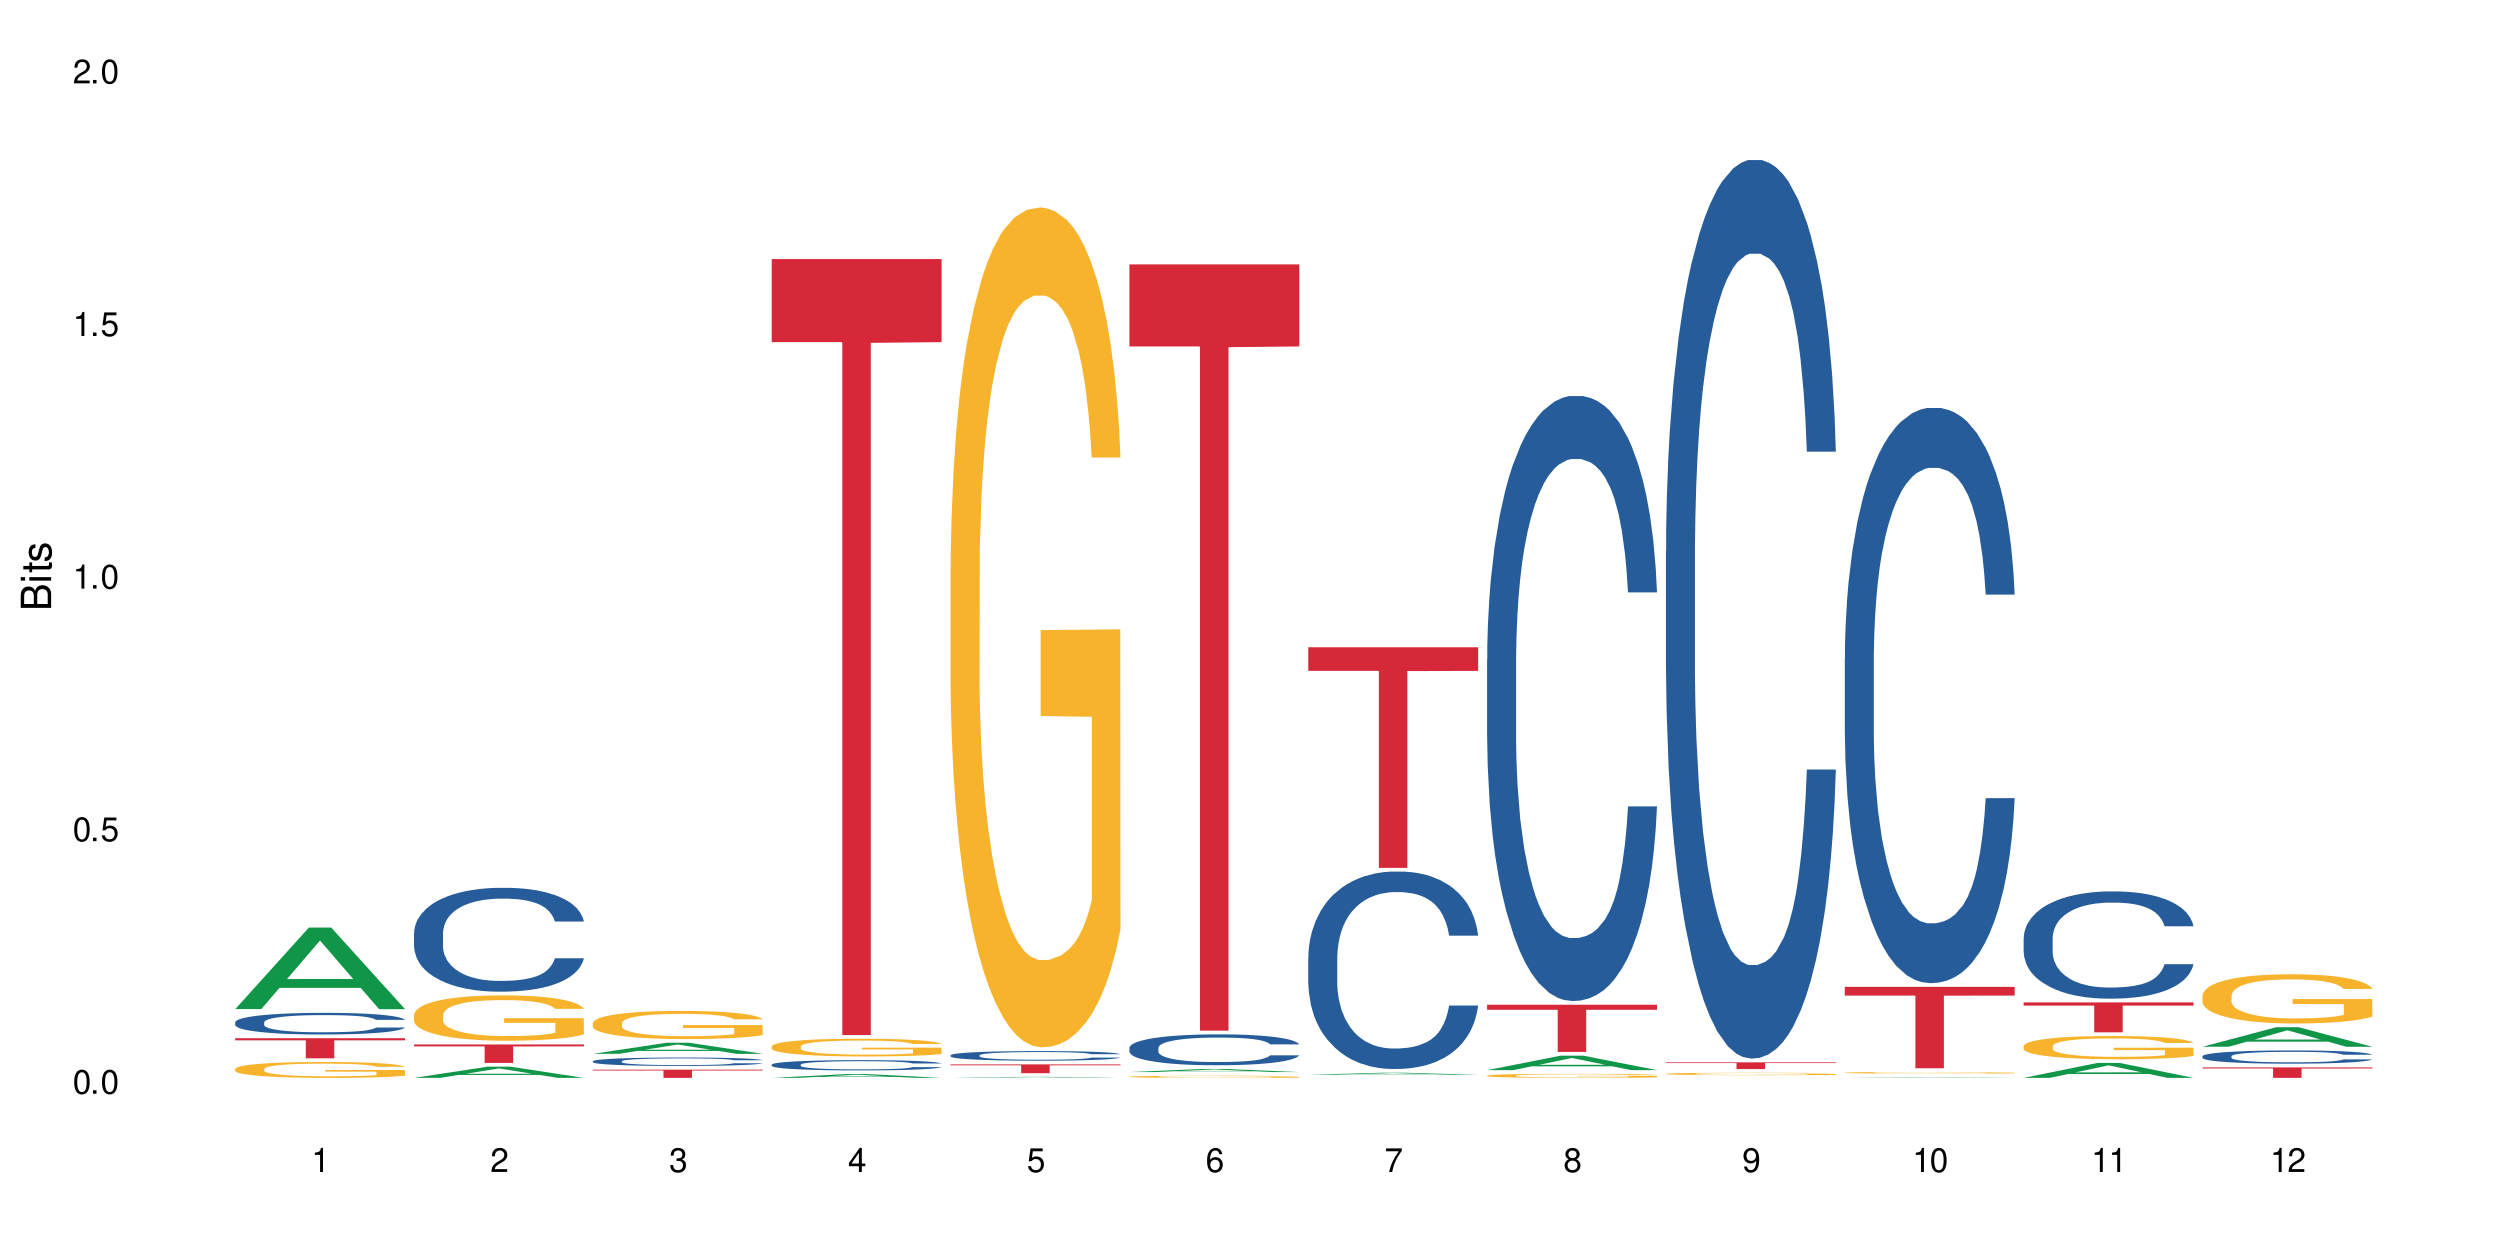 <?xml version="1.0" encoding="UTF-8"?>
<svg xmlns="http://www.w3.org/2000/svg" xmlns:xlink="http://www.w3.org/1999/xlink" width="720" height="360" viewBox="0 0 720 360">
<defs>
<g>
<g id="glyph-0-0">
</g>
<g id="glyph-0-1">
<path d="M 2.641 -6.938 C 2 -6.938 1.422 -6.656 1.078 -6.172 C 0.641 -5.562 0.406 -4.641 0.406 -3.359 C 0.406 -1.016 1.188 0.219 2.641 0.219 C 4.078 0.219 4.859 -1.016 4.859 -3.297 C 4.859 -4.641 4.656 -5.547 4.203 -6.172 C 3.844 -6.656 3.281 -6.938 2.641 -6.938 Z M 2.641 -6.188 C 3.547 -6.188 4 -5.25 4 -3.375 C 4 -1.406 3.562 -0.484 2.625 -0.484 C 1.734 -0.484 1.281 -1.438 1.281 -3.344 C 1.281 -5.25 1.734 -6.188 2.641 -6.188 Z M 2.641 -6.188 "/>
</g>
<g id="glyph-0-2">
<path d="M 1.828 -1 L 0.828 -1 L 0.828 0 L 1.828 0 Z M 1.828 -1 "/>
</g>
<g id="glyph-0-3">
<path d="M 4.562 -6.797 L 1.062 -6.797 L 0.547 -3.094 L 1.328 -3.094 C 1.719 -3.562 2.047 -3.734 2.578 -3.734 C 3.484 -3.734 4.062 -3.109 4.062 -2.094 C 4.062 -1.125 3.484 -0.531 2.578 -0.531 C 1.828 -0.531 1.375 -0.906 1.188 -1.672 L 0.328 -1.672 C 0.453 -1.109 0.547 -0.844 0.75 -0.594 C 1.125 -0.078 1.828 0.219 2.594 0.219 C 3.969 0.219 4.922 -0.781 4.922 -2.219 C 4.922 -3.562 4.031 -4.484 2.719 -4.484 C 2.25 -4.484 1.859 -4.359 1.469 -4.062 L 1.734 -5.969 L 4.562 -5.969 Z M 4.562 -6.797 "/>
</g>
<g id="glyph-0-4">
<path d="M 2.484 -4.938 L 2.484 0 L 3.328 0 L 3.328 -6.938 L 2.766 -6.938 C 2.469 -5.875 2.281 -5.734 0.984 -5.562 L 0.984 -4.938 Z M 2.484 -4.938 "/>
</g>
<g id="glyph-0-5">
<path d="M 4.859 -0.828 L 1.281 -0.828 C 1.359 -1.406 1.672 -1.781 2.5 -2.281 L 3.469 -2.828 C 4.406 -3.344 4.906 -4.062 4.906 -4.906 C 4.906 -5.484 4.672 -6.031 4.266 -6.406 C 3.859 -6.766 3.375 -6.938 2.719 -6.938 C 1.859 -6.938 1.219 -6.625 0.844 -6.031 C 0.609 -5.672 0.5 -5.234 0.484 -4.531 L 1.328 -4.531 C 1.359 -5.016 1.406 -5.281 1.531 -5.516 C 1.75 -5.938 2.188 -6.203 2.703 -6.203 C 3.469 -6.203 4.031 -5.641 4.031 -4.891 C 4.031 -4.344 3.719 -3.859 3.125 -3.516 L 2.234 -3 C 0.812 -2.172 0.406 -1.531 0.328 -0.016 L 4.859 -0.016 Z M 4.859 -0.828 "/>
</g>
<g id="glyph-0-6">
<path d="M 2.125 -3.188 L 2.578 -3.188 C 3.5 -3.188 3.984 -2.766 3.984 -1.922 C 3.984 -1.062 3.469 -0.531 2.594 -0.531 C 1.656 -0.531 1.203 -1 1.156 -2.016 L 0.312 -2.016 C 0.344 -1.453 0.438 -1.094 0.609 -0.781 C 0.953 -0.109 1.625 0.219 2.547 0.219 C 3.953 0.219 4.859 -0.625 4.859 -1.938 C 4.859 -2.828 4.516 -3.297 3.703 -3.594 C 4.344 -3.844 4.656 -4.328 4.656 -5.031 C 4.656 -6.219 3.875 -6.938 2.578 -6.938 C 1.203 -6.938 0.484 -6.172 0.453 -4.703 L 1.297 -4.703 C 1.312 -5.125 1.344 -5.359 1.453 -5.578 C 1.641 -5.969 2.062 -6.203 2.594 -6.203 C 3.344 -6.203 3.797 -5.75 3.797 -5 C 3.797 -4.516 3.609 -4.219 3.25 -4.047 C 3.016 -3.953 2.703 -3.922 2.125 -3.906 Z M 2.125 -3.188 "/>
</g>
<g id="glyph-0-7">
<path d="M 3.141 -1.672 L 3.141 0 L 3.984 0 L 3.984 -1.672 L 4.984 -1.672 L 4.984 -2.438 L 3.984 -2.438 L 3.984 -6.938 L 3.359 -6.938 L 0.266 -2.578 L 0.266 -1.672 Z M 3.141 -2.438 L 1 -2.438 L 3.141 -5.5 Z M 3.141 -2.438 "/>
</g>
<g id="glyph-0-8">
<path d="M 4.781 -5.125 C 4.609 -6.266 3.891 -6.938 2.844 -6.938 C 2.094 -6.938 1.422 -6.578 1.031 -5.953 C 0.594 -5.266 0.406 -4.422 0.406 -3.172 C 0.406 -2 0.578 -1.25 0.984 -0.641 C 1.359 -0.078 1.953 0.219 2.703 0.219 C 3.984 0.219 4.922 -0.75 4.922 -2.094 C 4.922 -3.375 4.062 -4.281 2.844 -4.281 C 2.172 -4.281 1.641 -4.031 1.281 -3.516 C 1.281 -5.234 1.828 -6.188 2.797 -6.188 C 3.391 -6.188 3.797 -5.797 3.938 -5.125 Z M 2.734 -3.531 C 3.547 -3.531 4.062 -2.953 4.062 -2.031 C 4.062 -1.156 3.484 -0.531 2.703 -0.531 C 1.922 -0.531 1.328 -1.188 1.328 -2.078 C 1.328 -2.938 1.906 -3.531 2.734 -3.531 Z M 2.734 -3.531 "/>
</g>
<g id="glyph-0-9">
<path d="M 4.984 -6.797 L 0.438 -6.797 L 0.438 -5.969 L 4.109 -5.969 C 2.5 -3.656 1.828 -2.234 1.328 0 L 2.219 0 C 2.594 -2.172 3.453 -4.047 4.984 -6.094 Z M 4.984 -6.797 "/>
</g>
<g id="glyph-0-10">
<path d="M 3.75 -3.656 C 4.469 -4.094 4.688 -4.438 4.688 -5.078 C 4.688 -6.172 3.844 -6.938 2.641 -6.938 C 1.438 -6.938 0.594 -6.172 0.594 -5.094 C 0.594 -4.438 0.812 -4.094 1.516 -3.656 C 0.734 -3.266 0.359 -2.703 0.359 -1.922 C 0.359 -0.656 1.281 0.219 2.641 0.219 C 3.984 0.219 4.922 -0.656 4.922 -1.922 C 4.922 -2.703 4.531 -3.266 3.75 -3.656 Z M 2.641 -6.188 C 3.359 -6.188 3.812 -5.75 3.812 -5.062 C 3.812 -4.406 3.344 -3.984 2.641 -3.984 C 1.922 -3.984 1.453 -4.406 1.453 -5.078 C 1.453 -5.75 1.922 -6.188 2.641 -6.188 Z M 2.641 -3.266 C 3.484 -3.266 4.062 -2.719 4.062 -1.906 C 4.062 -1.078 3.484 -0.531 2.625 -0.531 C 1.797 -0.531 1.219 -1.094 1.219 -1.906 C 1.219 -2.719 1.781 -3.266 2.641 -3.266 Z M 2.641 -3.266 "/>
</g>
<g id="glyph-0-11">
<path d="M 0.516 -1.578 C 0.672 -0.453 1.406 0.219 2.438 0.219 C 3.188 0.219 3.859 -0.141 4.266 -0.766 C 4.688 -1.453 4.891 -2.297 4.891 -3.547 C 4.891 -4.719 4.703 -5.453 4.312 -6.078 C 3.938 -6.641 3.344 -6.938 2.594 -6.938 C 1.297 -6.938 0.359 -5.969 0.359 -4.625 C 0.359 -3.344 1.234 -2.453 2.453 -2.453 C 3.094 -2.453 3.578 -2.672 4.016 -3.203 C 4 -1.484 3.469 -0.531 2.5 -0.531 C 1.906 -0.531 1.484 -0.906 1.359 -1.578 Z M 2.578 -6.203 C 3.375 -6.203 3.969 -5.531 3.969 -4.641 C 3.969 -3.797 3.391 -3.188 2.547 -3.188 C 1.734 -3.188 1.234 -3.766 1.234 -4.688 C 1.234 -5.562 1.797 -6.203 2.578 -6.203 Z M 2.578 -6.203 "/>
</g>
<g id="glyph-1-0">
</g>
<g id="glyph-1-1">
<path d="M 0 -0.953 L 0 -4.891 C 0 -5.719 -0.234 -6.344 -0.734 -6.797 C -1.188 -7.234 -1.812 -7.469 -2.5 -7.469 C -3.547 -7.469 -4.188 -7 -4.625 -5.875 C -4.984 -6.688 -5.625 -7.094 -6.531 -7.094 C -7.172 -7.094 -7.734 -6.859 -8.141 -6.391 C -8.562 -5.922 -8.75 -5.344 -8.75 -4.5 L -8.75 -0.953 Z M -4.984 -2.062 L -7.766 -2.062 L -7.766 -4.219 C -7.766 -4.844 -7.688 -5.203 -7.453 -5.5 C -7.219 -5.812 -6.859 -5.969 -6.375 -5.969 C -5.891 -5.969 -5.531 -5.812 -5.297 -5.5 C -5.062 -5.203 -4.984 -4.844 -4.984 -4.219 Z M -0.984 -2.062 L -4 -2.062 L -4 -4.781 C -4 -5.766 -3.438 -6.359 -2.484 -6.359 C -1.547 -6.359 -0.984 -5.766 -0.984 -4.781 Z M -0.984 -2.062 "/>
</g>
<g id="glyph-1-2">
<path d="M -6.281 -1.797 L -6.281 -0.797 L 0 -0.797 L 0 -1.797 Z M -8.75 -1.797 L -8.75 -0.797 L -7.484 -0.797 L -7.484 -1.797 Z M -8.75 -1.797 "/>
</g>
<g id="glyph-1-3">
<path d="M -6.281 -3.047 L -6.281 -2.016 L -8.016 -2.016 L -8.016 -1.016 L -6.281 -1.016 L -6.281 -0.172 L -5.469 -0.172 L -5.469 -1.016 L -0.719 -1.016 C -0.078 -1.016 0.281 -1.453 0.281 -2.234 C 0.281 -2.5 0.25 -2.719 0.188 -3.047 L -0.641 -3.047 C -0.609 -2.906 -0.594 -2.766 -0.594 -2.562 C -0.594 -2.141 -0.719 -2.016 -1.156 -2.016 L -5.469 -2.016 L -5.469 -3.047 Z M -6.281 -3.047 "/>
</g>
<g id="glyph-1-4">
<path d="M -4.531 -5.25 C -5.766 -5.25 -6.469 -4.422 -6.469 -2.969 C -6.469 -1.516 -5.719 -0.562 -4.547 -0.562 C -3.562 -0.562 -3.094 -1.062 -2.734 -2.562 L -2.516 -3.484 C -2.344 -4.188 -2.094 -4.469 -1.641 -4.469 C -1.047 -4.469 -0.641 -3.875 -0.641 -3 C -0.641 -2.453 -0.797 -2 -1.062 -1.75 C -1.25 -1.594 -1.422 -1.531 -1.875 -1.469 L -1.875 -0.406 C -0.422 -0.453 0.281 -1.266 0.281 -2.922 C 0.281 -4.5 -0.5 -5.516 -1.719 -5.516 C -2.656 -5.516 -3.172 -4.984 -3.469 -3.734 L -3.703 -2.766 C -3.891 -1.953 -4.156 -1.609 -4.594 -1.609 C -5.188 -1.609 -5.547 -2.125 -5.547 -2.938 C -5.547 -3.75 -5.203 -4.172 -4.531 -4.203 Z M -4.531 -5.25 "/>
</g>
</g>
</defs>
<rect x="-72" y="-36" width="864" height="432" fill="rgb(100%, 100%, 100%)" fill-opacity="1"/>
<path fill-rule="nonzero" fill="rgb(6.275%, 58.824%, 28.235%)" fill-opacity="1" d="M 67.73 290.617 L 67.785 290.598 L 88.957 267.133 L 95.387 267.133 L 116.664 290.641 L 109.188 290.641 L 103.855 284.504 L 80.488 284.504 L 75.258 290.617 L 67.73 290.617 L 82.734 281.965 L 101.711 281.945 L 92.25 270.973 L 92.145 270.949 L 92.039 271.016 L 82.684 281.945 L 82.734 281.965 Z M 67.73 290.617 "/>
<path fill-rule="nonzero" fill="rgb(14.51%, 36.078%, 60%)" fill-opacity="1" d="M 67.73 294.414 L 67.789 294.41 L 67.789 294.273 L 67.969 294.055 L 68.387 293.781 L 68.805 293.594 L 69.879 293.258 L 71.371 292.934 L 72.922 292.684 L 74.055 292.535 L 75.07 292.422 L 77.398 292.211 L 78.891 292.102 L 80.5 292.004 L 82.469 291.906 L 83.902 291.852 L 87.125 291.758 L 89.512 291.719 L 91.363 291.703 L 95.359 291.703 L 97.746 291.727 L 99.477 291.754 L 101.387 291.801 L 102.996 291.852 L 105.801 291.977 L 108.309 292.137 L 109.441 292.227 L 111.234 292.402 L 112.605 292.574 L 113.559 292.723 L 114.633 292.934 L 115.59 293.191 L 116.305 293.48 L 116.664 293.727 L 108.309 293.727 L 107.891 293.496 L 107.414 293.32 L 106.52 293.086 L 105.625 292.922 L 104.371 292.758 L 103.238 292.648 L 101.684 292.539 L 100.312 292.473 L 98.879 292.422 L 97.508 292.387 L 94.883 292.352 L 91.84 292.352 L 90.707 292.363 L 88.379 292.41 L 87.125 292.449 L 85.336 292.527 L 84.082 292.602 L 82.59 292.719 L 81.574 292.812 L 80.32 292.961 L 79.426 293.094 L 78.414 293.281 L 77.816 293.422 L 77.277 293.582 L 76.801 293.77 L 76.441 293.969 L 76.203 294.18 L 76.086 294.387 L 76.086 295.27 L 76.203 295.477 L 76.504 295.715 L 77.277 296.062 L 78.414 296.363 L 79.727 296.602 L 80.977 296.773 L 81.695 296.855 L 82.648 296.945 L 84.141 297.059 L 86.289 297.172 L 87.543 297.219 L 89.453 297.266 L 91.422 297.289 L 94.047 297.289 L 96.375 297.266 L 97.926 297.234 L 99.535 297.191 L 101.746 297.094 L 103.117 297.004 L 104.312 296.895 L 105.207 296.785 L 105.801 296.695 L 106.699 296.52 L 107.414 296.324 L 107.949 296.125 L 108.309 295.93 L 116.664 295.93 L 116.305 296.16 L 115.77 296.383 L 115.23 296.547 L 114.395 296.746 L 113.441 296.922 L 112.066 297.121 L 110.934 297.254 L 109.441 297.395 L 108.07 297.504 L 106.578 297.602 L 104.371 297.715 L 102.938 297.773 L 101.387 297.824 L 99.535 297.867 L 97.211 297.91 L 94.703 297.93 L 92.375 297.938 L 89.871 297.926 L 88.02 297.902 L 85.574 297.852 L 82.531 297.75 L 80.32 297.641 L 78.59 297.531 L 77.102 297.418 L 75.43 297.266 L 73.281 297.016 L 71.969 296.82 L 71.074 296.66 L 70.059 296.438 L 69.344 296.238 L 68.508 295.918 L 67.91 295.516 L 67.73 295.203 Z M 67.73 294.414 "/>
<path fill-rule="nonzero" fill="rgb(96.863%, 70.196%, 16.863%)" fill-opacity="1" d="M 67.73 307.816 L 67.789 307.812 L 67.789 307.73 L 68.031 307.543 L 68.625 307.285 L 69.402 307.07 L 70.238 306.902 L 70.773 306.816 L 71.668 306.691 L 72.445 306.598 L 74.414 306.41 L 76.922 306.234 L 78.293 306.16 L 79.844 306.09 L 82.051 306.008 L 83.066 305.98 L 86.172 305.914 L 89.691 305.871 L 93.57 305.859 L 95.359 305.863 L 97.805 305.879 L 101.148 305.926 L 103.059 305.965 L 104.551 306.008 L 106.102 306.062 L 108.012 306.148 L 109.801 306.246 L 111.234 306.348 L 112.664 306.473 L 113.859 306.605 L 114.871 306.754 L 115.77 306.93 L 116.305 307.074 L 116.664 307.219 L 108.367 307.219 L 107.891 307.074 L 107.355 306.961 L 106.461 306.824 L 105.562 306.723 L 104.668 306.645 L 102.996 306.535 L 101.566 306.469 L 99.777 306.41 L 98.047 306.371 L 96.074 306.348 L 94.883 306.34 L 91.719 306.34 L 88.855 306.367 L 87.184 306.402 L 85.992 306.434 L 84.32 306.496 L 83.305 306.547 L 82.707 306.582 L 80.918 306.711 L 79.727 306.828 L 79.07 306.906 L 78.234 307.031 L 77.637 307.145 L 76.98 307.312 L 76.621 307.438 L 76.145 307.723 L 76.086 308.473 L 76.266 308.633 L 76.621 308.805 L 77.102 308.957 L 77.816 309.113 L 78.531 309.234 L 79.785 309.398 L 80.859 309.508 L 81.695 309.578 L 83.305 309.691 L 83.961 309.727 L 85.512 309.805 L 87.125 309.863 L 89.094 309.914 L 90.586 309.938 L 92.973 309.957 L 96.016 309.957 L 99.598 309.934 L 101.863 309.898 L 103.414 309.867 L 104.43 309.836 L 105.684 309.793 L 106.578 309.75 L 107.414 309.703 L 108.43 309.633 L 108.43 308.633 L 93.688 308.629 L 93.688 308.16 L 116.602 308.156 L 116.664 309.793 L 115.41 309.902 L 113.859 310.012 L 112.367 310.098 L 110.816 310.168 L 108.605 310.246 L 106.816 310.297 L 104.07 310.355 L 101.566 310.395 L 98.941 310.418 L 96.613 310.43 L 93.867 310.434 L 91.422 310.426 L 88.797 310.402 L 86.707 310.367 L 84.797 310.324 L 82.887 310.273 L 80.5 310.184 L 78.949 310.113 L 77.34 310.023 L 75.727 309.922 L 74.297 309.809 L 73.34 309.719 L 72.387 309.621 L 71.371 309.496 L 70.418 309.352 L 69.699 309.223 L 69.043 309.078 L 68.566 308.938 L 68.09 308.75 L 67.852 308.602 L 67.73 308.469 Z M 67.73 307.816 "/>
<path fill-rule="nonzero" fill="rgb(83.922%, 15.686%, 22.353%)" fill-opacity="1" d="M 67.73 299 L 116.664 299 L 116.664 299.617 L 96.27 299.625 L 96.27 304.797 L 88.066 304.797 L 88.066 299.629 L 87.945 299.617 L 67.73 299.617 Z M 67.73 299 "/>
<path fill-rule="nonzero" fill="rgb(6.275%, 58.824%, 28.235%)" fill-opacity="1" d="M 119.238 310.434 L 119.289 310.43 L 140.465 307.191 L 146.895 307.191 L 168.172 310.434 L 160.695 310.434 L 155.363 309.586 L 131.996 309.586 L 126.766 310.434 L 119.238 310.434 L 134.242 309.238 L 153.219 309.234 L 143.758 307.719 L 143.652 307.715 L 143.547 307.727 L 134.191 309.234 L 134.242 309.238 Z M 119.238 310.434 "/>
<path fill-rule="nonzero" fill="rgb(14.51%, 36.078%, 60%)" fill-opacity="1" d="M 119.238 268.715 L 119.297 268.688 L 119.297 268.031 L 119.477 266.992 L 119.895 265.68 L 120.312 264.777 L 121.387 263.164 L 122.879 261.605 L 124.43 260.402 L 125.562 259.691 L 126.578 259.145 L 128.906 258.133 L 130.398 257.613 L 132.008 257.148 L 133.977 256.684 L 135.41 256.41 L 138.633 255.973 L 141.02 255.781 L 142.871 255.699 L 146.867 255.699 L 149.254 255.809 L 150.984 255.945 L 152.895 256.164 L 154.504 256.41 L 157.309 257.012 L 159.816 257.777 L 160.949 258.215 L 162.742 259.062 L 164.113 259.883 L 165.066 260.594 L 166.141 261.605 L 167.098 262.836 L 167.812 264.23 L 168.172 265.406 L 159.816 265.406 L 159.398 264.312 L 158.922 263.465 L 158.027 262.344 L 157.133 261.551 L 155.879 260.758 L 154.746 260.238 L 153.191 259.719 L 151.82 259.391 L 150.387 259.145 L 149.016 258.98 L 146.391 258.816 L 143.348 258.816 L 142.211 258.871 L 139.887 259.09 L 138.633 259.281 L 136.844 259.664 L 135.59 260.02 L 134.098 260.566 L 133.082 261.031 L 131.828 261.742 L 130.934 262.371 L 129.922 263.273 L 129.324 263.957 L 128.785 264.723 L 128.309 265.625 L 127.949 266.582 L 127.711 267.594 L 127.594 268.578 L 127.594 272.812 L 127.711 273.797 L 128.012 274.945 L 128.785 276.613 L 129.922 278.062 L 131.234 279.211 L 132.484 280.031 L 133.203 280.414 L 134.156 280.852 L 135.648 281.398 L 137.797 281.945 L 139.051 282.164 L 140.961 282.383 L 142.93 282.492 L 145.555 282.492 L 147.883 282.383 L 149.434 282.246 L 151.043 282.027 L 153.254 281.562 L 154.625 281.125 L 155.816 280.605 L 156.715 280.086 L 157.309 279.648 L 158.207 278.801 L 158.922 277.871 L 159.457 276.914 L 159.816 275.984 L 168.172 275.984 L 167.812 277.078 L 167.277 278.145 L 166.738 278.938 L 165.902 279.895 L 164.949 280.742 L 163.574 281.699 L 162.441 282.328 L 160.949 283.012 L 159.578 283.531 L 158.086 283.996 L 155.879 284.543 L 154.445 284.816 L 152.895 285.062 L 151.043 285.281 L 148.719 285.473 L 146.211 285.582 L 143.883 285.609 L 141.379 285.555 L 139.527 285.445 L 137.082 285.199 L 134.039 284.707 L 131.828 284.188 L 130.098 283.668 L 128.605 283.121 L 126.938 282.383 L 124.789 281.18 L 123.477 280.25 L 122.582 279.484 L 121.566 278.418 L 120.852 277.461 L 120.016 275.93 L 119.418 273.988 L 119.238 272.484 Z M 119.238 268.715 "/>
<path fill-rule="nonzero" fill="rgb(96.863%, 70.196%, 16.863%)" fill-opacity="1" d="M 119.238 292.266 L 119.297 292.254 L 119.297 292.016 L 119.535 291.48 L 120.133 290.738 L 120.91 290.133 L 121.746 289.652 L 122.281 289.402 L 123.176 289.047 L 123.953 288.781 L 125.922 288.246 L 128.43 287.746 L 129.801 287.531 L 131.352 287.328 L 133.559 287.102 L 134.574 287.016 L 137.676 286.824 L 141.199 286.707 L 145.078 286.672 L 146.867 286.684 L 149.312 286.73 L 152.656 286.863 L 154.566 286.98 L 156.059 287.102 L 157.609 287.254 L 159.52 287.492 L 161.309 287.781 L 162.742 288.066 L 164.172 288.426 L 165.367 288.805 L 166.379 289.223 L 167.277 289.727 L 167.812 290.145 L 168.172 290.559 L 159.875 290.559 L 159.398 290.145 L 158.863 289.82 L 157.965 289.426 L 157.07 289.141 L 156.176 288.914 L 154.504 288.605 L 153.074 288.414 L 151.281 288.246 L 149.551 288.137 L 147.582 288.066 L 146.391 288.043 L 143.227 288.043 L 140.363 288.125 L 138.691 288.223 L 137.5 288.316 L 135.828 288.496 L 134.812 288.641 L 134.215 288.734 L 132.426 289.105 L 131.234 289.438 L 130.578 289.664 L 129.742 290.023 L 129.145 290.344 L 128.488 290.824 L 128.129 291.18 L 127.652 291.992 L 127.594 294.141 L 127.773 294.594 L 128.129 295.082 L 128.605 295.512 L 129.324 295.965 L 130.039 296.312 L 131.293 296.777 L 132.367 297.086 L 133.203 297.289 L 134.812 297.613 L 135.469 297.719 L 137.02 297.934 L 138.633 298.102 L 140.602 298.246 L 142.094 298.316 L 144.48 298.375 L 147.523 298.375 L 151.105 298.305 L 153.371 298.211 L 154.922 298.113 L 155.938 298.031 L 157.191 297.898 L 158.086 297.781 L 158.922 297.648 L 159.938 297.445 L 159.938 294.594 L 145.195 294.582 L 145.195 293.246 L 168.109 293.234 L 168.172 297.898 L 166.918 298.223 L 165.367 298.531 L 163.875 298.77 L 162.324 298.973 L 160.113 299.199 L 158.324 299.344 L 155.578 299.508 L 153.074 299.617 L 150.449 299.688 L 148.121 299.723 L 145.375 299.734 L 142.93 299.711 L 140.305 299.641 L 138.215 299.547 L 136.305 299.426 L 134.395 299.27 L 132.008 299.02 L 130.457 298.816 L 128.848 298.566 L 127.234 298.27 L 125.801 297.945 L 124.848 297.695 L 123.895 297.41 L 122.879 297.051 L 121.926 296.645 L 121.207 296.277 L 120.551 295.859 L 120.074 295.465 L 119.598 294.926 L 119.359 294.5 L 119.238 294.129 Z M 119.238 292.266 "/>
<path fill-rule="nonzero" fill="rgb(83.922%, 15.686%, 22.353%)" fill-opacity="1" d="M 119.238 300.797 L 168.172 300.797 L 168.172 301.367 L 147.777 301.375 L 147.777 306.129 L 139.574 306.129 L 139.574 301.379 L 139.453 301.367 L 119.238 301.367 Z M 119.238 300.797 "/>
<path fill-rule="nonzero" fill="rgb(6.275%, 58.824%, 28.235%)" fill-opacity="1" d="M 170.746 303.504 L 170.797 303.5 L 191.973 300.312 L 198.402 300.312 L 219.68 303.508 L 212.203 303.508 L 206.871 302.672 L 183.504 302.672 L 178.273 303.504 L 170.746 303.504 L 185.75 302.328 L 204.727 302.324 L 195.266 300.836 L 195.16 300.832 L 195.055 300.84 L 185.699 302.324 L 185.75 302.328 Z M 170.746 303.504 "/>
<path fill-rule="nonzero" fill="rgb(14.51%, 36.078%, 60%)" fill-opacity="1" d="M 170.746 305.625 L 170.805 305.621 L 170.805 305.57 L 170.984 305.484 L 171.402 305.379 L 171.82 305.305 L 172.895 305.176 L 174.387 305.047 L 175.938 304.949 L 177.07 304.895 L 178.086 304.848 L 180.414 304.766 L 181.906 304.723 L 183.516 304.688 L 185.484 304.648 L 186.918 304.625 L 190.141 304.59 L 192.527 304.574 L 194.375 304.57 L 198.375 304.57 L 200.762 304.578 L 202.492 304.59 L 204.402 304.605 L 206.012 304.625 L 208.816 304.676 L 211.324 304.738 L 212.457 304.773 L 214.25 304.84 L 215.621 304.906 L 216.574 304.965 L 217.648 305.047 L 218.605 305.148 L 219.32 305.262 L 219.68 305.355 L 211.324 305.355 L 210.906 305.266 L 210.43 305.199 L 209.535 305.109 L 208.641 305.043 L 207.387 304.98 L 206.25 304.938 L 204.699 304.895 L 203.328 304.867 L 201.895 304.848 L 200.523 304.836 L 197.898 304.82 L 194.855 304.82 L 193.719 304.828 L 191.395 304.844 L 190.141 304.859 L 188.352 304.891 L 187.098 304.918 L 185.605 304.965 L 184.59 305 L 183.336 305.059 L 182.441 305.109 L 181.426 305.184 L 180.832 305.238 L 180.293 305.301 L 179.816 305.375 L 179.457 305.449 L 179.219 305.531 L 179.102 305.613 L 179.102 305.957 L 179.219 306.035 L 179.52 306.129 L 180.293 306.266 L 181.426 306.383 L 182.742 306.477 L 183.992 306.543 L 184.711 306.574 L 185.664 306.609 L 187.156 306.652 L 189.305 306.695 L 190.559 306.715 L 192.469 306.73 L 194.438 306.742 L 197.062 306.742 L 199.391 306.73 L 200.941 306.723 L 202.551 306.703 L 204.762 306.664 L 206.133 306.629 L 207.324 306.59 L 208.223 306.547 L 208.816 306.512 L 209.711 306.441 L 210.43 306.367 L 210.965 306.289 L 211.324 306.215 L 219.68 306.215 L 219.32 306.301 L 218.785 306.387 L 218.246 306.453 L 217.41 306.531 L 216.457 306.598 L 215.082 306.676 L 213.949 306.727 L 212.457 306.781 L 211.086 306.824 L 209.594 306.863 L 207.387 306.906 L 205.953 306.93 L 204.402 306.949 L 202.551 306.969 L 200.227 306.984 L 197.719 306.992 L 195.391 306.992 L 192.887 306.988 L 191.035 306.98 L 188.59 306.961 L 185.547 306.922 L 183.336 306.879 L 181.605 306.836 L 180.113 306.793 L 178.445 306.73 L 176.297 306.633 L 174.984 306.559 L 174.086 306.496 L 173.074 306.41 L 172.355 306.332 L 171.523 306.211 L 170.926 306.051 L 170.746 305.93 Z M 170.746 305.625 "/>
<path fill-rule="nonzero" fill="rgb(96.863%, 70.196%, 16.863%)" fill-opacity="1" d="M 170.746 294.621 L 170.805 294.613 L 170.805 294.465 L 171.043 294.133 L 171.641 293.672 L 172.418 293.297 L 173.254 293 L 173.789 292.844 L 174.684 292.621 L 175.461 292.461 L 177.43 292.125 L 179.938 291.816 L 181.309 291.684 L 182.859 291.559 L 185.066 291.418 L 186.082 291.363 L 189.184 291.246 L 192.707 291.172 L 196.586 291.148 L 198.375 291.156 L 200.82 291.188 L 204.164 291.27 L 206.074 291.344 L 207.566 291.418 L 209.117 291.512 L 211.027 291.66 L 212.816 291.84 L 214.25 292.016 L 215.68 292.238 L 216.875 292.473 L 217.887 292.734 L 218.785 293.043 L 219.32 293.305 L 219.68 293.562 L 211.383 293.562 L 210.906 293.305 L 210.371 293.102 L 209.473 292.859 L 208.578 292.68 L 207.684 292.539 L 206.012 292.348 L 204.582 292.23 L 202.789 292.125 L 201.059 292.059 L 199.09 292.016 L 197.898 292 L 194.734 292 L 191.871 292.051 L 190.199 292.113 L 189.008 292.172 L 187.336 292.281 L 186.32 292.371 L 185.723 292.43 L 183.934 292.66 L 182.742 292.867 L 182.086 293.008 L 181.25 293.23 L 180.652 293.43 L 179.996 293.723 L 179.637 293.945 L 179.16 294.449 L 179.102 295.781 L 179.281 296.062 L 179.637 296.367 L 180.113 296.633 L 180.832 296.914 L 181.547 297.129 L 182.801 297.418 L 183.875 297.609 L 184.711 297.734 L 186.32 297.934 L 186.977 298 L 188.527 298.133 L 190.141 298.238 L 192.109 298.328 L 193.602 298.371 L 195.988 298.406 L 199.031 298.406 L 202.613 298.363 L 204.879 298.305 L 206.43 298.246 L 207.445 298.191 L 208.699 298.113 L 209.594 298.039 L 210.43 297.957 L 211.445 297.832 L 211.445 296.062 L 196.703 296.055 L 196.703 295.227 L 219.617 295.219 L 219.68 298.113 L 218.426 298.312 L 216.875 298.504 L 215.383 298.652 L 213.832 298.777 L 211.621 298.918 L 209.832 299.008 L 207.086 299.109 L 204.582 299.176 L 201.957 299.223 L 199.629 299.242 L 196.883 299.25 L 194.438 299.238 L 191.812 299.191 L 189.723 299.133 L 187.812 299.059 L 185.902 298.961 L 183.516 298.809 L 181.965 298.68 L 180.355 298.527 L 178.742 298.34 L 177.309 298.141 L 176.355 297.984 L 175.402 297.809 L 174.387 297.586 L 173.43 297.336 L 172.715 297.105 L 172.059 296.848 L 171.582 296.602 L 171.105 296.27 L 170.867 296.004 L 170.746 295.773 Z M 170.746 294.621 "/>
<path fill-rule="nonzero" fill="rgb(83.922%, 15.686%, 22.353%)" fill-opacity="1" d="M 170.746 308.055 L 219.68 308.055 L 219.68 308.309 L 199.285 308.312 L 199.285 310.434 L 191.078 310.434 L 191.078 308.312 L 190.961 308.309 L 170.746 308.309 Z M 170.746 308.055 "/>
<path fill-rule="nonzero" fill="rgb(6.275%, 58.824%, 28.235%)" fill-opacity="1" d="M 222.254 310.434 L 222.305 310.434 L 243.48 309.34 L 249.91 309.34 L 271.188 310.434 L 263.711 310.434 L 258.379 310.148 L 235.008 310.148 L 229.781 310.434 L 222.254 310.434 L 237.258 310.031 L 256.234 310.031 L 246.773 309.52 L 246.668 309.52 L 246.562 309.523 L 237.207 310.031 L 237.258 310.031 Z M 222.254 310.434 "/>
<path fill-rule="nonzero" fill="rgb(14.51%, 36.078%, 60%)" fill-opacity="1" d="M 222.254 306.609 L 222.312 306.605 L 222.312 306.543 L 222.492 306.441 L 222.91 306.309 L 223.328 306.223 L 224.402 306.062 L 225.895 305.906 L 227.445 305.789 L 228.578 305.719 L 229.594 305.664 L 231.922 305.562 L 233.414 305.512 L 235.023 305.469 L 236.992 305.422 L 238.426 305.395 L 241.648 305.352 L 244.035 305.332 L 245.883 305.324 L 249.883 305.324 L 252.27 305.336 L 254 305.348 L 255.91 305.371 L 257.52 305.395 L 260.324 305.453 L 262.832 305.527 L 263.965 305.574 L 265.754 305.656 L 267.129 305.738 L 268.082 305.809 L 269.156 305.906 L 270.113 306.027 L 270.828 306.168 L 271.188 306.281 L 262.832 306.281 L 262.414 306.176 L 261.938 306.09 L 261.043 305.98 L 260.145 305.902 L 258.895 305.824 L 257.758 305.773 L 256.207 305.723 L 254.836 305.688 L 253.402 305.664 L 252.031 305.648 L 249.406 305.633 L 246.363 305.633 L 245.227 305.637 L 242.902 305.66 L 241.648 305.68 L 239.855 305.715 L 238.605 305.75 L 237.113 305.805 L 236.098 305.852 L 234.844 305.922 L 233.949 305.984 L 232.934 306.074 L 232.34 306.141 L 231.801 306.215 L 231.324 306.305 L 230.965 306.398 L 230.727 306.5 L 230.609 306.598 L 230.609 307.016 L 230.727 307.113 L 231.027 307.227 L 231.801 307.391 L 232.934 307.535 L 234.25 307.648 L 235.5 307.73 L 236.219 307.766 L 237.172 307.809 L 238.664 307.863 L 240.812 307.918 L 242.066 307.941 L 243.977 307.961 L 245.945 307.973 L 248.57 307.973 L 250.898 307.961 L 252.449 307.949 L 254.059 307.926 L 256.266 307.879 L 257.641 307.836 L 258.832 307.785 L 259.73 307.734 L 260.324 307.691 L 261.219 307.605 L 261.938 307.516 L 262.473 307.422 L 262.832 307.328 L 271.188 307.328 L 270.828 307.438 L 270.289 307.543 L 269.754 307.621 L 268.918 307.715 L 267.965 307.801 L 266.59 307.895 L 265.457 307.957 L 263.965 308.023 L 262.594 308.074 L 261.102 308.121 L 258.895 308.176 L 257.461 308.203 L 255.91 308.227 L 254.059 308.246 L 251.73 308.266 L 249.227 308.277 L 246.898 308.281 L 244.391 308.273 L 242.543 308.266 L 240.098 308.238 L 237.051 308.191 L 234.844 308.141 L 233.113 308.09 L 231.621 308.035 L 229.953 307.961 L 227.805 307.844 L 226.492 307.75 L 225.594 307.676 L 224.582 307.57 L 223.863 307.477 L 223.031 307.324 L 222.434 307.133 L 222.254 306.984 Z M 222.254 306.609 "/>
<path fill-rule="nonzero" fill="rgb(96.863%, 70.196%, 16.863%)" fill-opacity="1" d="M 222.254 301.34 L 222.312 301.336 L 222.312 301.242 L 222.551 301.031 L 223.148 300.742 L 223.926 300.504 L 224.762 300.316 L 225.297 300.219 L 226.191 300.078 L 226.969 299.977 L 228.938 299.766 L 231.445 299.57 L 232.816 299.488 L 234.367 299.406 L 236.574 299.32 L 237.59 299.285 L 240.691 299.211 L 244.215 299.164 L 248.094 299.152 L 249.883 299.156 L 252.328 299.176 L 255.672 299.227 L 257.582 299.273 L 259.07 299.32 L 260.625 299.379 L 262.535 299.473 L 264.324 299.586 L 265.754 299.695 L 267.188 299.836 L 268.383 299.988 L 269.395 300.148 L 270.289 300.348 L 270.828 300.508 L 271.188 300.672 L 262.891 300.672 L 262.414 300.508 L 261.875 300.383 L 260.98 300.23 L 260.086 300.117 L 259.191 300.027 L 257.52 299.906 L 256.09 299.832 L 254.297 299.766 L 252.566 299.727 L 250.598 299.695 L 249.406 299.688 L 246.242 299.688 L 243.379 299.719 L 241.707 299.758 L 240.516 299.797 L 238.844 299.867 L 237.828 299.922 L 237.23 299.957 L 235.441 300.102 L 234.25 300.234 L 233.59 300.324 L 232.758 300.461 L 232.16 300.59 L 231.504 300.777 L 231.145 300.914 L 230.668 301.234 L 230.609 302.074 L 230.785 302.25 L 231.145 302.441 L 231.621 302.609 L 232.34 302.789 L 233.055 302.922 L 234.309 303.105 L 235.383 303.227 L 236.219 303.305 L 237.828 303.43 L 238.484 303.473 L 240.035 303.559 L 241.648 303.621 L 243.617 303.68 L 245.109 303.707 L 247.496 303.73 L 250.539 303.73 L 254.121 303.703 L 256.387 303.664 L 257.938 303.629 L 258.953 303.594 L 260.207 303.543 L 261.102 303.496 L 261.938 303.445 L 262.949 303.367 L 262.949 302.25 L 248.211 302.246 L 248.211 301.723 L 271.125 301.719 L 271.188 303.543 L 269.934 303.668 L 268.383 303.789 L 266.891 303.883 L 265.34 303.965 L 263.129 304.051 L 261.34 304.109 L 258.594 304.172 L 256.09 304.215 L 253.465 304.242 L 251.137 304.258 L 248.391 304.262 L 245.945 304.254 L 243.32 304.227 L 241.23 304.188 L 239.32 304.141 L 237.41 304.082 L 235.023 303.98 L 233.473 303.902 L 231.859 303.805 L 230.25 303.688 L 228.816 303.562 L 227.863 303.465 L 226.91 303.352 L 225.895 303.211 L 224.938 303.055 L 224.223 302.91 L 223.566 302.746 L 223.09 302.59 L 222.613 302.383 L 222.375 302.215 L 222.254 302.07 Z M 222.254 301.34 "/>
<path fill-rule="nonzero" fill="rgb(83.922%, 15.686%, 22.353%)" fill-opacity="1" d="M 222.254 74.609 L 271.188 74.609 L 271.188 98.531 L 250.793 98.742 L 250.793 298.09 L 242.586 298.09 L 242.586 98.949 L 242.469 98.531 L 222.254 98.531 Z M 222.254 74.609 "/>
<path fill-rule="nonzero" fill="rgb(6.275%, 58.824%, 28.235%)" fill-opacity="1" d="M 273.762 310.434 L 273.812 310.434 L 294.984 310.137 L 301.418 310.137 L 322.695 310.434 L 315.219 310.434 L 309.887 310.355 L 286.516 310.355 L 281.289 310.434 L 273.762 310.434 L 288.766 310.324 L 307.742 310.324 L 298.281 310.184 L 298.07 310.184 L 288.711 310.324 L 288.766 310.324 Z M 273.762 310.434 "/>
<path fill-rule="nonzero" fill="rgb(14.51%, 36.078%, 60%)" fill-opacity="1" d="M 273.762 303.918 L 273.82 303.914 L 273.82 303.852 L 274 303.758 L 274.418 303.633 L 274.836 303.551 L 275.91 303.402 L 277.402 303.258 L 278.953 303.145 L 280.086 303.078 L 281.102 303.027 L 283.43 302.934 L 284.922 302.887 L 286.531 302.844 L 288.5 302.801 L 289.934 302.773 L 293.156 302.734 L 295.543 302.715 L 297.391 302.707 L 301.391 302.707 L 303.777 302.719 L 305.508 302.73 L 307.418 302.75 L 309.027 302.773 L 311.832 302.832 L 314.34 302.902 L 315.473 302.941 L 317.262 303.02 L 318.637 303.098 L 319.59 303.164 L 320.664 303.258 L 321.621 303.371 L 322.336 303.5 L 322.695 303.609 L 314.34 303.609 L 313.922 303.508 L 313.445 303.43 L 312.551 303.324 L 311.652 303.25 L 310.402 303.18 L 309.266 303.129 L 307.715 303.082 L 306.344 303.051 L 304.91 303.027 L 303.539 303.012 L 300.914 302.996 L 297.871 302.996 L 296.734 303.004 L 294.41 303.023 L 293.156 303.043 L 291.363 303.078 L 290.113 303.109 L 288.621 303.16 L 287.605 303.203 L 286.352 303.27 L 285.457 303.328 L 284.441 303.41 L 283.848 303.477 L 283.309 303.547 L 282.832 303.629 L 282.473 303.719 L 282.234 303.812 L 282.117 303.902 L 282.117 304.297 L 282.234 304.387 L 282.535 304.496 L 283.309 304.648 L 284.441 304.785 L 285.754 304.891 L 287.008 304.965 L 287.727 305.004 L 288.68 305.043 L 290.172 305.094 L 292.32 305.145 L 293.574 305.164 L 295.484 305.184 L 297.453 305.195 L 300.078 305.195 L 302.406 305.184 L 303.957 305.172 L 305.566 305.152 L 307.773 305.109 L 309.148 305.066 L 310.34 305.02 L 311.234 304.973 L 311.832 304.93 L 312.727 304.852 L 313.445 304.766 L 313.98 304.676 L 314.34 304.59 L 322.695 304.59 L 322.336 304.691 L 321.797 304.793 L 321.262 304.863 L 320.426 304.953 L 319.473 305.031 L 318.098 305.121 L 316.965 305.18 L 315.473 305.242 L 314.102 305.293 L 312.609 305.336 L 310.402 305.387 L 308.969 305.41 L 307.418 305.434 L 305.566 305.453 L 303.238 305.473 L 300.734 305.48 L 298.406 305.484 L 295.898 305.48 L 294.051 305.469 L 291.605 305.445 L 288.559 305.398 L 286.352 305.352 L 284.621 305.305 L 283.129 305.254 L 281.461 305.184 L 279.312 305.074 L 278 304.988 L 277.102 304.914 L 276.09 304.816 L 275.371 304.727 L 274.535 304.586 L 273.941 304.406 L 273.762 304.266 Z M 273.762 303.918 "/>
<path fill-rule="nonzero" fill="rgb(96.863%, 70.196%, 16.863%)" fill-opacity="1" d="M 273.762 163.359 L 273.82 163.137 L 273.82 158.719 L 274.059 148.777 L 274.656 135.082 L 275.434 123.816 L 276.27 114.98 L 276.805 110.34 L 277.699 103.711 L 278.477 98.852 L 280.445 88.91 L 282.949 79.633 L 284.324 75.656 L 285.875 71.902 L 288.082 67.703 L 289.098 66.156 L 292.199 62.625 L 295.723 60.414 L 299.602 59.75 L 301.391 59.973 L 303.836 60.855 L 307.18 63.285 L 309.09 65.496 L 310.578 67.703 L 312.133 70.574 L 314.039 74.996 L 315.832 80.297 L 317.262 85.598 L 318.695 92.227 L 319.891 99.293 L 320.902 107.027 L 321.797 116.305 L 322.336 124.035 L 322.695 131.77 L 314.398 131.77 L 313.922 124.035 L 313.383 118.07 L 312.488 110.781 L 311.594 105.48 L 310.699 101.281 L 309.027 95.539 L 307.598 92.004 L 305.805 88.91 L 304.074 86.922 L 302.105 85.598 L 300.914 85.156 L 297.75 85.156 L 294.887 86.703 L 293.215 88.469 L 292.02 90.238 L 290.352 93.551 L 289.336 96.203 L 288.738 97.969 L 286.949 104.816 L 285.754 111.004 L 285.098 115.199 L 284.266 121.828 L 283.668 127.793 L 283.012 136.629 L 282.652 143.254 L 282.176 158.277 L 282.117 198.039 L 282.293 206.434 L 282.652 215.492 L 283.129 223.445 L 283.848 231.84 L 284.562 238.246 L 285.816 246.863 L 286.891 252.605 L 287.727 256.359 L 289.336 262.324 L 289.992 264.312 L 291.543 268.289 L 293.156 271.383 L 295.125 274.035 L 296.617 275.359 L 299.004 276.465 L 302.047 276.465 L 305.625 275.137 L 307.895 273.371 L 309.445 271.605 L 310.461 270.059 L 311.715 267.629 L 312.609 265.418 L 313.445 262.988 L 314.457 259.234 L 314.457 206.434 L 299.719 206.215 L 299.719 181.473 L 322.633 181.25 L 322.695 267.629 L 321.441 273.59 L 319.891 279.336 L 318.398 283.754 L 316.844 287.508 L 314.637 291.707 L 312.848 294.355 L 310.102 297.449 L 307.598 299.438 L 304.969 300.762 L 302.645 301.426 L 299.898 301.648 L 297.453 301.207 L 294.824 299.879 L 292.738 298.113 L 290.828 295.902 L 288.918 293.031 L 286.531 288.395 L 284.98 284.637 L 283.367 280 L 281.758 274.477 L 280.324 268.512 L 279.371 263.871 L 278.414 258.57 L 277.402 251.941 L 276.445 244.434 L 275.73 237.582 L 275.074 229.852 L 274.598 222.562 L 274.121 212.621 L 273.879 204.668 L 273.762 197.82 Z M 273.762 163.359 "/>
<path fill-rule="nonzero" fill="rgb(83.922%, 15.686%, 22.353%)" fill-opacity="1" d="M 273.762 306.547 L 322.695 306.547 L 322.695 306.816 L 302.301 306.82 L 302.301 309.074 L 294.094 309.074 L 294.094 306.82 L 293.977 306.816 L 273.762 306.816 Z M 273.762 306.547 "/>
<path fill-rule="nonzero" fill="rgb(6.275%, 58.824%, 28.235%)" fill-opacity="1" d="M 325.27 308.758 L 325.32 308.754 L 346.492 307.852 L 352.926 307.852 L 374.199 308.758 L 366.727 308.758 L 361.395 308.52 L 338.023 308.52 L 332.797 308.758 L 325.27 308.758 L 340.273 308.422 L 359.25 308.422 L 349.789 308 L 349.578 308 L 340.219 308.422 L 340.273 308.422 Z M 325.27 308.758 "/>
<path fill-rule="nonzero" fill="rgb(14.51%, 36.078%, 60%)" fill-opacity="1" d="M 325.27 301.77 L 325.328 301.762 L 325.328 301.566 L 325.508 301.258 L 325.926 300.867 L 326.344 300.598 L 327.418 300.121 L 328.91 299.656 L 330.461 299.297 L 331.594 299.086 L 332.609 298.926 L 334.938 298.625 L 336.43 298.469 L 338.039 298.332 L 340.008 298.195 L 341.441 298.113 L 344.664 297.984 L 347.051 297.926 L 348.898 297.902 L 352.898 297.902 L 355.285 297.934 L 357.016 297.973 L 358.926 298.039 L 360.535 298.113 L 363.34 298.293 L 365.848 298.52 L 366.98 298.648 L 368.77 298.902 L 370.145 299.145 L 371.098 299.355 L 372.172 299.656 L 373.129 300.023 L 373.844 300.438 L 374.199 300.785 L 365.848 300.785 L 365.43 300.461 L 364.953 300.207 L 364.055 299.875 L 363.16 299.641 L 361.91 299.406 L 360.773 299.25 L 359.223 299.094 L 357.852 299 L 356.418 298.926 L 355.047 298.875 L 352.422 298.828 L 349.379 298.828 L 348.242 298.844 L 345.914 298.91 L 344.664 298.965 L 342.871 299.078 L 341.621 299.184 L 340.129 299.348 L 339.113 299.484 L 337.859 299.695 L 336.965 299.883 L 335.949 300.152 L 335.355 300.355 L 334.816 300.582 L 334.34 300.852 L 333.98 301.137 L 333.742 301.438 L 333.625 301.727 L 333.625 302.988 L 333.742 303.281 L 334.039 303.621 L 334.816 304.117 L 335.949 304.547 L 337.262 304.891 L 338.516 305.133 L 339.234 305.246 L 340.188 305.375 L 341.68 305.539 L 343.828 305.703 L 345.082 305.766 L 346.988 305.832 L 348.961 305.863 L 351.586 305.863 L 353.914 305.832 L 355.465 305.789 L 357.074 305.727 L 359.281 305.586 L 360.656 305.457 L 361.848 305.305 L 362.742 305.148 L 363.34 305.02 L 364.234 304.766 L 364.953 304.492 L 365.488 304.207 L 365.848 303.93 L 374.199 303.93 L 373.844 304.254 L 373.305 304.57 L 372.77 304.809 L 371.934 305.094 L 370.98 305.344 L 369.605 305.629 L 368.473 305.816 L 366.98 306.02 L 365.609 306.172 L 364.117 306.312 L 361.91 306.473 L 360.477 306.555 L 358.926 306.629 L 357.074 306.691 L 354.746 306.75 L 352.242 306.781 L 349.914 306.789 L 347.406 306.773 L 345.559 306.742 L 343.109 306.668 L 340.066 306.523 L 337.859 306.367 L 336.129 306.215 L 334.637 306.051 L 332.965 305.832 L 330.82 305.473 L 329.504 305.199 L 328.609 304.969 L 327.598 304.652 L 326.879 304.367 L 326.043 303.914 L 325.449 303.336 L 325.27 302.891 Z M 325.27 301.77 "/>
<path fill-rule="nonzero" fill="rgb(96.863%, 70.196%, 16.863%)" fill-opacity="1" d="M 325.27 310.082 L 325.328 310.082 L 325.328 310.07 L 325.566 310.047 L 326.164 310.012 L 326.941 309.98 L 327.773 309.961 L 328.312 309.949 L 329.207 309.93 L 329.984 309.918 L 331.953 309.895 L 334.457 309.871 L 335.832 309.859 L 337.383 309.848 L 339.59 309.84 L 340.605 309.836 L 343.707 309.824 L 347.23 309.82 L 355.344 309.82 L 358.688 309.828 L 360.594 309.832 L 362.086 309.84 L 363.641 309.848 L 365.547 309.859 L 367.34 309.871 L 368.77 309.883 L 370.203 309.902 L 371.395 309.918 L 372.41 309.938 L 373.305 309.961 L 373.844 309.98 L 374.199 310.004 L 365.906 310.004 L 365.43 309.98 L 364.891 309.969 L 363.996 309.949 L 363.102 309.934 L 362.207 309.926 L 360.535 309.91 L 359.105 309.902 L 357.312 309.895 L 355.582 309.887 L 353.613 309.883 L 349.258 309.883 L 346.395 309.887 L 344.723 309.891 L 343.527 309.895 L 341.859 309.906 L 340.844 309.91 L 340.246 309.914 L 338.457 309.934 L 337.262 309.949 L 336.605 309.961 L 335.77 309.977 L 335.176 309.992 L 334.52 310.016 L 334.16 310.031 L 333.684 310.07 L 333.625 310.172 L 333.801 310.191 L 334.16 310.215 L 334.637 310.234 L 335.355 310.258 L 336.07 310.273 L 337.324 310.297 L 338.398 310.309 L 339.234 310.32 L 340.844 310.336 L 341.5 310.34 L 343.051 310.352 L 344.664 310.359 L 346.633 310.363 L 348.125 310.367 L 350.512 310.371 L 353.555 310.371 L 357.133 310.367 L 359.402 310.363 L 360.953 310.359 L 361.969 310.355 L 363.223 310.348 L 364.117 310.344 L 364.953 310.336 L 365.965 310.328 L 365.965 310.191 L 351.227 310.191 L 351.227 310.129 L 374.141 310.129 L 374.199 310.348 L 372.949 310.363 L 371.395 310.379 L 369.906 310.391 L 368.352 310.398 L 366.145 310.41 L 364.355 310.418 L 361.609 310.426 L 359.105 310.43 L 356.477 310.434 L 348.961 310.434 L 346.332 310.43 L 344.246 310.426 L 342.336 310.422 L 340.426 310.414 L 338.039 310.402 L 336.488 310.391 L 334.875 310.379 L 333.266 310.367 L 331.832 310.352 L 330.879 310.34 L 329.922 310.324 L 328.91 310.309 L 327.953 310.289 L 327.238 310.273 L 326.582 310.25 L 326.105 310.234 L 325.625 310.207 L 325.387 310.188 L 325.27 310.172 Z M 325.27 310.082 "/>
<path fill-rule="nonzero" fill="rgb(83.922%, 15.686%, 22.353%)" fill-opacity="1" d="M 325.27 76.156 L 374.199 76.156 L 374.199 99.781 L 353.809 99.988 L 353.809 296.84 L 345.602 296.84 L 345.602 100.195 L 345.484 99.781 L 325.27 99.781 Z M 325.27 76.156 "/>
<path fill-rule="nonzero" fill="rgb(6.275%, 58.824%, 28.235%)" fill-opacity="1" d="M 376.777 309.543 L 376.828 309.543 L 398 308.945 L 404.43 308.945 L 425.707 309.543 L 418.234 309.543 L 412.902 309.387 L 389.531 309.387 L 384.305 309.543 L 376.777 309.543 L 391.781 309.32 L 410.758 309.32 L 401.293 309.043 L 401.086 309.043 L 391.727 309.32 L 391.781 309.32 Z M 376.777 309.543 "/>
<path fill-rule="nonzero" fill="rgb(14.51%, 36.078%, 60%)" fill-opacity="1" d="M 376.777 275.758 L 376.836 275.707 L 376.836 274.461 L 377.016 272.484 L 377.434 269.988 L 377.852 268.273 L 378.926 265.207 L 380.418 262.242 L 381.969 259.957 L 383.102 258.605 L 384.117 257.566 L 386.445 255.641 L 387.934 254.656 L 389.547 253.77 L 391.516 252.887 L 392.949 252.367 L 396.172 251.535 L 398.559 251.172 L 400.406 251.016 L 404.406 251.016 L 406.793 251.223 L 408.523 251.484 L 410.434 251.898 L 412.043 252.367 L 414.848 253.512 L 417.355 254.965 L 418.488 255.797 L 420.277 257.41 L 421.652 258.969 L 422.605 260.32 L 423.68 262.242 L 424.633 264.582 L 425.352 267.234 L 425.707 269.469 L 417.355 269.469 L 416.938 267.391 L 416.461 265.777 L 415.562 263.648 L 414.668 262.141 L 413.414 260.633 L 412.281 259.645 L 410.73 258.656 L 409.359 258.031 L 407.926 257.566 L 406.555 257.254 L 403.93 256.941 L 400.883 256.941 L 399.75 257.047 L 397.422 257.461 L 396.172 257.824 L 394.379 258.555 L 393.129 259.23 L 391.637 260.27 L 390.621 261.152 L 389.367 262.504 L 388.473 263.699 L 387.457 265.414 L 386.859 266.715 L 386.324 268.168 L 385.848 269.883 L 385.488 271.703 L 385.25 273.629 L 385.129 275.5 L 385.129 283.555 L 385.25 285.426 L 385.547 287.609 L 386.324 290.781 L 387.457 293.535 L 388.77 295.719 L 390.023 297.277 L 390.738 298.008 L 391.695 298.84 L 393.188 299.879 L 395.336 300.918 L 396.59 301.332 L 398.496 301.75 L 400.469 301.957 L 403.094 301.957 L 405.418 301.75 L 406.973 301.488 L 408.582 301.074 L 410.789 300.191 L 412.164 299.359 L 413.355 298.371 L 414.25 297.383 L 414.848 296.551 L 415.742 294.938 L 416.461 293.172 L 416.996 291.352 L 417.355 289.586 L 425.707 289.586 L 425.352 291.664 L 424.812 293.691 L 424.277 295.199 L 423.441 297.02 L 422.484 298.629 L 421.113 300.449 L 419.98 301.645 L 418.488 302.945 L 417.117 303.934 L 415.625 304.816 L 413.414 305.855 L 411.984 306.375 L 410.434 306.844 L 408.582 307.258 L 406.254 307.621 L 403.75 307.832 L 401.422 307.883 L 398.914 307.777 L 397.066 307.57 L 394.617 307.102 L 391.574 306.168 L 389.367 305.18 L 387.637 304.191 L 386.145 303.152 L 384.473 301.75 L 382.324 299.461 L 381.012 297.695 L 380.117 296.238 L 379.105 294.211 L 378.387 292.391 L 377.551 289.48 L 376.957 285.789 L 376.777 282.934 Z M 376.777 275.758 "/>
<path fill-rule="nonzero" fill="rgb(83.922%, 15.686%, 22.353%)" fill-opacity="1" d="M 376.777 186.414 L 425.707 186.414 L 425.707 193.215 L 405.316 193.277 L 405.316 249.953 L 397.109 249.953 L 397.109 193.336 L 396.992 193.215 L 376.777 193.215 Z M 376.777 186.414 "/>
<path fill-rule="nonzero" fill="rgb(6.275%, 58.824%, 28.235%)" fill-opacity="1" d="M 428.285 308.199 L 428.336 308.195 L 449.508 304.023 L 455.938 304.023 L 477.215 308.203 L 469.742 308.203 L 464.406 307.109 L 441.039 307.109 L 435.812 308.199 L 428.285 308.199 L 443.289 306.66 L 462.266 306.656 L 452.801 304.707 L 452.699 304.699 L 452.594 304.715 L 443.234 306.656 L 443.289 306.66 Z M 428.285 308.199 "/>
<path fill-rule="nonzero" fill="rgb(14.51%, 36.078%, 60%)" fill-opacity="1" d="M 428.285 189.875 L 428.344 189.715 L 428.344 185.895 L 428.523 179.84 L 428.941 172.195 L 429.359 166.941 L 430.434 157.543 L 431.926 148.465 L 433.477 141.457 L 434.609 137.316 L 435.625 134.129 L 437.949 128.238 L 439.441 125.211 L 441.055 122.504 L 443.023 119.797 L 444.457 118.203 L 447.68 115.656 L 450.066 114.539 L 451.914 114.062 L 455.914 114.062 L 458.301 114.699 L 460.031 115.496 L 461.941 116.77 L 463.551 118.203 L 466.355 121.707 L 468.863 126.168 L 469.996 128.715 L 471.785 133.652 L 473.16 138.43 L 474.113 142.57 L 475.188 148.465 L 476.141 155.633 L 476.859 163.754 L 477.215 170.602 L 468.863 170.602 L 468.445 164.23 L 467.969 159.293 L 467.07 152.766 L 466.176 148.145 L 464.922 143.527 L 463.789 140.5 L 462.238 137.477 L 460.867 135.562 L 459.434 134.129 L 458.062 133.176 L 455.434 132.219 L 452.391 132.219 L 451.258 132.539 L 448.93 133.812 L 447.68 134.926 L 445.887 137.156 L 444.633 139.227 L 443.145 142.41 L 442.129 145.121 L 440.875 149.262 L 439.98 152.926 L 438.965 158.18 L 438.367 162.16 L 437.832 166.621 L 437.355 171.879 L 436.996 177.453 L 436.758 183.344 L 436.637 189.078 L 436.637 213.766 L 436.758 219.5 L 437.055 226.188 L 437.832 235.902 L 438.965 244.344 L 440.277 251.035 L 441.531 255.812 L 442.246 258.043 L 443.203 260.59 L 444.695 263.777 L 446.844 266.961 L 448.094 268.234 L 450.004 269.508 L 451.973 270.148 L 454.602 270.148 L 456.926 269.508 L 458.48 268.715 L 460.09 267.438 L 462.297 264.73 L 463.672 262.184 L 464.863 259.156 L 465.758 256.133 L 466.355 253.582 L 467.25 248.645 L 467.969 243.23 L 468.504 237.656 L 468.863 232.242 L 477.215 232.242 L 476.859 238.609 L 476.32 244.824 L 475.785 249.441 L 474.949 255.016 L 473.992 259.953 L 472.621 265.527 L 471.488 269.191 L 469.996 273.172 L 468.625 276.199 L 467.133 278.906 L 464.922 282.094 L 463.492 283.684 L 461.941 285.117 L 460.09 286.391 L 457.762 287.508 L 455.258 288.145 L 452.93 288.305 L 450.422 287.984 L 448.574 287.348 L 446.125 285.914 L 443.082 283.047 L 440.875 280.02 L 439.145 276.996 L 437.652 273.809 L 435.98 269.508 L 433.832 262.5 L 432.52 257.086 L 431.625 252.625 L 430.613 246.414 L 429.895 240.84 L 429.059 231.922 L 428.465 220.613 L 428.285 211.855 Z M 428.285 189.875 "/>
<path fill-rule="nonzero" fill="rgb(96.863%, 70.196%, 16.863%)" fill-opacity="1" d="M 428.285 309.766 L 428.344 309.766 L 428.344 309.742 L 428.582 309.695 L 429.18 309.629 L 429.953 309.574 L 430.789 309.531 L 431.328 309.508 L 432.223 309.477 L 433 309.453 L 434.969 309.406 L 437.473 309.359 L 438.848 309.34 L 440.398 309.324 L 442.605 309.301 L 443.621 309.293 L 446.723 309.277 L 450.242 309.266 L 455.914 309.266 L 458.359 309.27 L 461.703 309.281 L 463.609 309.293 L 465.102 309.301 L 466.652 309.316 L 468.562 309.336 L 470.355 309.363 L 471.785 309.391 L 473.219 309.422 L 474.41 309.457 L 475.426 309.492 L 476.32 309.539 L 476.859 309.574 L 477.215 309.613 L 468.922 309.613 L 468.445 309.574 L 467.906 309.547 L 467.012 309.512 L 466.117 309.484 L 465.223 309.465 L 463.551 309.438 L 462.117 309.418 L 460.328 309.406 L 458.598 309.395 L 456.629 309.391 L 455.434 309.387 L 452.273 309.387 L 449.41 309.395 L 447.738 309.402 L 446.543 309.41 L 444.875 309.426 L 443.859 309.441 L 443.262 309.449 L 441.473 309.48 L 440.277 309.512 L 439.621 309.531 L 438.785 309.562 L 438.191 309.594 L 437.535 309.637 L 437.176 309.668 L 436.699 309.742 L 436.637 309.934 L 436.816 309.973 L 437.176 310.02 L 437.652 310.055 L 438.367 310.098 L 439.086 310.129 L 440.34 310.168 L 441.414 310.199 L 442.246 310.215 L 443.859 310.246 L 444.516 310.254 L 446.066 310.273 L 447.68 310.289 L 449.648 310.301 L 451.141 310.309 L 453.527 310.312 L 456.57 310.312 L 460.148 310.305 L 462.418 310.297 L 463.969 310.289 L 464.984 310.281 L 466.238 310.27 L 467.133 310.258 L 467.969 310.246 L 468.98 310.23 L 468.98 309.973 L 454.242 309.973 L 454.242 309.852 L 477.156 309.852 L 477.215 310.27 L 475.965 310.301 L 474.41 310.328 L 472.918 310.348 L 471.367 310.367 L 469.16 310.387 L 467.371 310.398 L 464.625 310.414 L 462.117 310.426 L 459.492 310.43 L 457.164 310.434 L 451.973 310.434 L 449.348 310.426 L 447.262 310.418 L 443.441 310.395 L 441.055 310.371 L 439.504 310.352 L 437.891 310.328 L 436.281 310.305 L 434.848 310.273 L 433.895 310.25 L 432.938 310.227 L 431.926 310.195 L 430.969 310.156 L 430.254 310.125 L 429.598 310.086 L 429.121 310.051 L 428.641 310.004 L 428.402 309.965 L 428.285 309.934 Z M 428.285 309.766 "/>
<path fill-rule="nonzero" fill="rgb(83.922%, 15.686%, 22.353%)" fill-opacity="1" d="M 428.285 289.363 L 477.215 289.363 L 477.215 290.82 L 456.824 290.832 L 456.824 302.961 L 448.617 302.961 L 448.617 290.848 L 448.5 290.82 L 428.285 290.82 Z M 428.285 289.363 "/>
<path fill-rule="nonzero" fill="rgb(14.51%, 36.078%, 60%)" fill-opacity="1" d="M 479.793 158.699 L 479.852 158.461 L 479.852 152.785 L 480.031 143.793 L 480.449 132.441 L 480.867 124.633 L 481.941 110.676 L 483.434 97.191 L 484.984 86.785 L 486.117 80.633 L 487.133 75.902 L 489.457 67.152 L 490.949 62.656 L 492.562 58.633 L 494.531 54.613 L 495.965 52.246 L 499.184 48.461 L 501.574 46.809 L 503.422 46.098 L 507.422 46.098 L 509.809 47.043 L 511.539 48.227 L 513.449 50.117 L 515.059 52.246 L 517.863 57.453 L 520.371 64.074 L 521.504 67.859 L 523.293 75.195 L 524.668 82.289 L 525.621 88.441 L 526.695 97.191 L 527.648 107.84 L 528.367 119.902 L 528.723 130.074 L 520.371 130.074 L 519.953 120.613 L 519.473 113.277 L 518.578 103.582 L 517.684 96.719 L 516.43 89.859 L 515.297 85.367 L 513.746 80.871 L 512.375 78.031 L 510.941 75.902 L 509.57 74.484 L 506.941 73.066 L 503.898 73.066 L 502.766 73.539 L 500.438 75.43 L 499.184 77.086 L 497.395 80.398 L 496.141 83.473 L 494.648 88.203 L 493.637 92.227 L 492.383 98.375 L 491.488 103.816 L 490.473 111.625 L 489.875 117.539 L 489.34 124.16 L 488.863 131.969 L 488.504 140.246 L 488.266 149 L 488.145 157.516 L 488.145 194.18 L 488.266 202.695 L 488.562 212.633 L 489.34 227.062 L 490.473 239.602 L 491.785 249.535 L 493.039 256.633 L 493.754 259.945 L 494.711 263.73 L 496.203 268.461 L 498.352 273.191 L 499.602 275.082 L 501.512 276.977 L 503.48 277.922 L 506.109 277.922 L 508.434 276.977 L 509.988 275.793 L 511.598 273.902 L 513.805 269.879 L 515.18 266.094 L 516.371 261.598 L 517.266 257.105 L 517.863 253.32 L 518.758 245.988 L 519.473 237.945 L 520.012 229.664 L 520.371 221.621 L 528.723 221.621 L 528.367 231.082 L 527.828 240.309 L 527.293 247.168 L 526.457 255.449 L 525.5 262.781 L 524.129 271.062 L 522.996 276.504 L 521.504 282.418 L 520.133 286.91 L 518.641 290.934 L 516.43 295.664 L 515 298.027 L 513.449 300.156 L 511.598 302.051 L 509.27 303.707 L 506.766 304.652 L 504.438 304.891 L 501.93 304.418 L 500.082 303.469 L 497.633 301.34 L 494.59 297.082 L 492.383 292.59 L 490.652 288.094 L 489.16 283.363 L 487.488 276.977 L 485.34 266.566 L 484.027 258.523 L 483.133 251.902 L 482.117 242.676 L 481.402 234.395 L 480.566 221.148 L 479.969 204.352 L 479.793 191.344 Z M 479.793 158.699 "/>
<path fill-rule="nonzero" fill="rgb(96.863%, 70.196%, 16.863%)" fill-opacity="1" d="M 479.793 309.25 L 479.852 309.25 L 479.852 309.238 L 480.09 309.211 L 480.688 309.168 L 481.461 309.137 L 482.297 309.113 L 482.836 309.098 L 483.73 309.078 L 484.504 309.066 L 486.477 309.035 L 488.98 309.008 L 490.355 308.996 L 491.906 308.988 L 494.113 308.977 L 495.129 308.969 L 498.23 308.961 L 501.75 308.953 L 507.422 308.953 L 509.867 308.957 L 513.207 308.961 L 515.117 308.969 L 516.609 308.977 L 518.16 308.984 L 520.07 308.996 L 521.863 309.012 L 523.293 309.027 L 524.727 309.047 L 525.918 309.066 L 526.934 309.09 L 527.828 309.117 L 528.367 309.137 L 528.723 309.16 L 520.43 309.16 L 519.953 309.137 L 519.414 309.121 L 518.52 309.098 L 517.625 309.086 L 516.73 309.07 L 515.059 309.055 L 513.625 309.047 L 511.836 309.035 L 510.105 309.031 L 508.137 309.027 L 503.781 309.027 L 500.918 309.031 L 499.246 309.035 L 498.051 309.039 L 496.383 309.051 L 495.367 309.059 L 494.77 309.062 L 492.98 309.082 L 491.785 309.102 L 491.129 309.113 L 490.293 309.133 L 489.699 309.148 L 489.043 309.176 L 488.684 309.195 L 488.207 309.238 L 488.145 309.352 L 488.324 309.375 L 488.684 309.402 L 489.16 309.426 L 489.875 309.449 L 490.594 309.469 L 491.844 309.492 L 492.918 309.512 L 493.754 309.52 L 495.367 309.539 L 496.023 309.543 L 497.574 309.555 L 499.184 309.562 L 501.156 309.57 L 502.648 309.574 L 505.035 309.578 L 508.078 309.578 L 511.656 309.574 L 513.926 309.57 L 515.477 309.566 L 516.492 309.559 L 517.742 309.555 L 518.641 309.547 L 519.473 309.539 L 520.488 309.527 L 520.488 309.375 L 505.75 309.375 L 505.75 309.305 L 528.664 309.305 L 528.723 309.555 L 527.473 309.57 L 525.918 309.586 L 524.426 309.602 L 522.875 309.609 L 520.668 309.625 L 518.879 309.629 L 516.133 309.641 L 513.625 309.645 L 511 309.648 L 508.672 309.652 L 503.48 309.652 L 500.855 309.648 L 498.77 309.641 L 496.859 309.637 L 494.949 309.625 L 492.562 309.613 L 491.012 309.602 L 489.398 309.59 L 487.789 309.574 L 486.355 309.555 L 485.402 309.543 L 484.445 309.527 L 483.434 309.508 L 482.477 309.484 L 481.762 309.465 L 481.105 309.445 L 480.629 309.422 L 480.148 309.395 L 479.91 309.371 L 479.793 309.352 Z M 479.793 309.25 "/>
<path fill-rule="nonzero" fill="rgb(83.922%, 15.686%, 22.353%)" fill-opacity="1" d="M 479.793 305.949 L 528.723 305.949 L 528.723 306.16 L 508.332 306.16 L 508.332 307.891 L 500.125 307.891 L 500.125 306.164 L 500.008 306.16 L 479.793 306.16 Z M 479.793 305.949 "/>
<path fill-rule="nonzero" fill="rgb(6.275%, 58.824%, 28.235%)" fill-opacity="1" d="M 531.301 310.434 L 531.352 310.434 L 552.523 310.258 L 558.953 310.258 L 580.23 310.434 L 572.754 310.434 L 567.422 310.387 L 544.055 310.387 L 538.828 310.434 L 531.301 310.434 L 546.305 310.367 L 565.281 310.367 L 555.816 310.285 L 555.609 310.285 L 546.25 310.367 L 546.305 310.367 Z M 531.301 310.434 "/>
<path fill-rule="nonzero" fill="rgb(14.51%, 36.078%, 60%)" fill-opacity="1" d="M 531.301 189.578 L 531.359 189.426 L 531.359 185.793 L 531.539 180.035 L 531.957 172.77 L 532.375 167.773 L 533.449 158.836 L 534.938 150.207 L 536.492 143.543 L 537.625 139.605 L 538.641 136.578 L 540.965 130.977 L 542.457 128.098 L 544.07 125.523 L 546.039 122.949 L 547.473 121.438 L 550.691 119.012 L 553.078 117.953 L 554.93 117.5 L 558.93 117.5 L 561.316 118.105 L 563.047 118.863 L 564.953 120.074 L 566.566 121.438 L 569.371 124.766 L 571.879 129.008 L 573.012 131.43 L 574.801 136.125 L 576.172 140.668 L 577.129 144.605 L 578.203 150.207 L 579.156 157.02 L 579.875 164.742 L 580.23 171.254 L 571.879 171.254 L 571.461 165.199 L 570.98 160.504 L 570.086 154.293 L 569.191 149.902 L 567.938 145.512 L 566.805 142.637 L 565.254 139.758 L 563.883 137.941 L 562.449 136.578 L 561.078 135.668 L 558.449 134.762 L 555.406 134.762 L 554.273 135.062 L 551.945 136.273 L 550.691 137.336 L 548.902 139.457 L 547.648 141.422 L 546.156 144.453 L 545.145 147.027 L 543.891 150.965 L 542.996 154.445 L 541.98 159.441 L 541.383 163.23 L 540.848 167.469 L 540.371 172.465 L 540.012 177.766 L 539.773 183.367 L 539.652 188.82 L 539.652 212.289 L 539.773 217.742 L 540.07 224.102 L 540.848 233.34 L 541.98 241.363 L 543.293 247.723 L 544.547 252.266 L 545.262 254.387 L 546.219 256.809 L 547.711 259.836 L 549.859 262.867 L 551.109 264.078 L 553.02 265.289 L 554.988 265.895 L 557.613 265.895 L 559.941 265.289 L 561.492 264.531 L 563.105 263.32 L 565.312 260.746 L 566.688 258.324 L 567.879 255.445 L 568.773 252.57 L 569.371 250.145 L 570.266 245.453 L 570.98 240.305 L 571.52 235.004 L 571.879 229.855 L 580.23 229.855 L 579.875 235.914 L 579.336 241.816 L 578.801 246.211 L 577.965 251.508 L 577.008 256.203 L 575.637 261.504 L 574.504 264.984 L 573.012 268.773 L 571.637 271.648 L 570.148 274.223 L 567.938 277.25 L 566.508 278.766 L 564.953 280.129 L 563.105 281.34 L 560.777 282.398 L 558.273 283.004 L 555.945 283.156 L 553.438 282.855 L 551.59 282.25 L 549.141 280.887 L 546.098 278.16 L 543.891 275.281 L 542.16 272.406 L 540.668 269.379 L 538.996 265.289 L 536.848 258.625 L 535.535 253.477 L 534.641 249.238 L 533.625 243.332 L 532.91 238.031 L 532.074 229.551 L 531.477 218.801 L 531.301 210.473 Z M 531.301 189.578 "/>
<path fill-rule="nonzero" fill="rgb(96.863%, 70.196%, 16.863%)" fill-opacity="1" d="M 531.301 308.93 L 531.359 308.93 L 531.359 308.922 L 531.598 308.902 L 532.195 308.875 L 532.969 308.852 L 533.805 308.836 L 534.344 308.828 L 535.238 308.816 L 536.012 308.805 L 537.984 308.785 L 540.488 308.77 L 541.863 308.762 L 543.414 308.754 L 545.621 308.746 L 546.637 308.742 L 549.738 308.734 L 553.258 308.73 L 558.93 308.73 L 561.375 308.734 L 564.715 308.738 L 566.625 308.742 L 568.117 308.746 L 569.668 308.75 L 571.578 308.758 L 573.367 308.77 L 576.234 308.793 L 577.426 308.805 L 578.441 308.82 L 579.336 308.84 L 579.875 308.855 L 580.23 308.867 L 571.938 308.867 L 571.461 308.855 L 570.922 308.844 L 570.027 308.828 L 569.133 308.816 L 568.238 308.809 L 566.566 308.801 L 565.133 308.793 L 563.344 308.785 L 561.613 308.781 L 559.645 308.781 L 558.449 308.777 L 555.289 308.777 L 552.422 308.781 L 550.754 308.785 L 549.559 308.789 L 547.887 308.797 L 546.875 308.801 L 546.277 308.805 L 544.488 308.816 L 543.293 308.828 L 542.637 308.836 L 541.801 308.848 L 541.203 308.859 L 540.547 308.879 L 540.191 308.891 L 539.715 308.918 L 539.652 308.996 L 539.832 309.012 L 540.191 309.031 L 540.668 309.043 L 541.383 309.062 L 542.102 309.074 L 543.352 309.09 L 544.426 309.102 L 545.262 309.109 L 546.875 309.121 L 547.531 309.125 L 549.082 309.129 L 550.691 309.137 L 552.664 309.141 L 554.152 309.145 L 563.164 309.145 L 565.434 309.141 L 566.984 309.137 L 568 309.133 L 569.25 309.129 L 570.148 309.125 L 570.98 309.121 L 571.996 309.113 L 571.996 309.012 L 557.258 309.012 L 557.258 308.965 L 580.172 308.965 L 580.23 309.129 L 578.977 309.141 L 577.426 309.152 L 575.934 309.16 L 574.383 309.168 L 572.176 309.176 L 570.387 309.18 L 567.641 309.188 L 565.133 309.191 L 562.508 309.191 L 560.18 309.195 L 554.988 309.195 L 552.363 309.191 L 550.277 309.188 L 546.457 309.18 L 544.07 309.168 L 542.52 309.164 L 540.906 309.152 L 539.297 309.145 L 537.863 309.133 L 536.91 309.121 L 535.953 309.113 L 534.938 309.098 L 533.984 309.086 L 533.27 309.07 L 532.613 309.059 L 532.133 309.043 L 531.656 309.023 L 531.418 309.008 L 531.301 308.996 Z M 531.301 308.93 "/>
<path fill-rule="nonzero" fill="rgb(83.922%, 15.686%, 22.353%)" fill-opacity="1" d="M 531.301 284.219 L 580.23 284.219 L 580.23 286.73 L 559.84 286.75 L 559.84 307.668 L 551.633 307.668 L 551.633 286.773 L 551.516 286.73 L 531.301 286.73 Z M 531.301 284.219 "/>
<path fill-rule="nonzero" fill="rgb(6.275%, 58.824%, 28.235%)" fill-opacity="1" d="M 582.809 310.43 L 582.859 310.426 L 604.031 306.125 L 610.461 306.125 L 631.738 310.434 L 624.262 310.434 L 618.93 309.309 L 595.562 309.309 L 590.336 310.43 L 582.809 310.43 L 597.812 308.844 L 616.789 308.84 L 607.324 306.828 L 607.219 306.824 L 607.117 306.84 L 597.758 308.84 L 597.812 308.844 Z M 582.809 310.43 "/>
<path fill-rule="nonzero" fill="rgb(14.51%, 36.078%, 60%)" fill-opacity="1" d="M 582.809 270.18 L 582.867 270.148 L 582.867 269.473 L 583.047 268.398 L 583.465 267.047 L 583.883 266.113 L 584.957 264.449 L 586.445 262.84 L 588 261.598 L 589.133 260.863 L 590.148 260.301 L 592.473 259.254 L 593.965 258.719 L 595.578 258.238 L 597.547 257.758 L 598.977 257.477 L 602.199 257.027 L 604.586 256.828 L 606.438 256.742 L 610.438 256.742 L 612.824 256.855 L 614.555 256.996 L 616.461 257.223 L 618.074 257.477 L 620.879 258.098 L 623.383 258.887 L 624.52 259.34 L 626.309 260.215 L 627.68 261.062 L 628.637 261.797 L 629.711 262.84 L 630.664 264.109 L 631.383 265.551 L 631.738 266.762 L 623.383 266.762 L 622.969 265.633 L 622.488 264.758 L 621.594 263.602 L 620.699 262.785 L 619.445 261.965 L 618.312 261.43 L 616.762 260.891 L 615.387 260.555 L 613.957 260.301 L 612.582 260.129 L 609.957 259.961 L 606.914 259.961 L 605.781 260.016 L 603.453 260.242 L 602.199 260.441 L 600.41 260.836 L 599.156 261.203 L 597.664 261.766 L 596.652 262.246 L 595.398 262.98 L 594.504 263.629 L 593.488 264.562 L 592.891 265.266 L 592.355 266.059 L 591.879 266.988 L 591.52 267.977 L 591.281 269.02 L 591.16 270.039 L 591.16 274.41 L 591.281 275.43 L 591.578 276.613 L 592.355 278.336 L 593.488 279.832 L 594.801 281.016 L 596.055 281.863 L 596.77 282.258 L 597.727 282.711 L 599.219 283.273 L 601.367 283.84 L 602.617 284.066 L 604.527 284.289 L 606.496 284.402 L 609.121 284.402 L 611.449 284.289 L 613 284.148 L 614.613 283.922 L 616.82 283.445 L 618.191 282.992 L 619.387 282.457 L 620.281 281.918 L 620.879 281.469 L 621.773 280.594 L 622.488 279.633 L 623.027 278.645 L 623.383 277.688 L 631.738 277.688 L 631.383 278.816 L 630.844 279.914 L 630.309 280.734 L 629.473 281.723 L 628.516 282.598 L 627.145 283.586 L 626.012 284.234 L 624.52 284.941 L 623.145 285.477 L 621.652 285.957 L 619.445 286.52 L 618.016 286.801 L 616.461 287.055 L 614.613 287.281 L 612.285 287.48 L 609.777 287.594 L 607.453 287.621 L 604.945 287.566 L 603.098 287.453 L 600.648 287.199 L 597.605 286.691 L 595.398 286.152 L 593.668 285.617 L 592.176 285.051 L 590.504 284.289 L 588.355 283.047 L 587.043 282.09 L 586.148 281.297 L 585.133 280.199 L 584.418 279.211 L 583.582 277.629 L 582.984 275.625 L 582.809 274.074 Z M 582.809 270.18 "/>
<path fill-rule="nonzero" fill="rgb(96.863%, 70.196%, 16.863%)" fill-opacity="1" d="M 582.809 301.238 L 582.867 301.234 L 582.867 301.109 L 583.105 300.836 L 583.703 300.457 L 584.477 300.145 L 585.312 299.902 L 585.852 299.773 L 586.746 299.59 L 587.52 299.453 L 589.492 299.18 L 591.996 298.922 L 593.367 298.812 L 594.922 298.711 L 597.129 298.594 L 598.145 298.551 L 601.246 298.453 L 604.766 298.391 L 608.645 298.375 L 610.438 298.379 L 612.883 298.402 L 616.223 298.473 L 618.133 298.531 L 619.625 298.594 L 621.176 298.672 L 623.086 298.797 L 624.875 298.941 L 626.309 299.09 L 627.742 299.273 L 628.934 299.469 L 629.949 299.68 L 630.844 299.938 L 631.383 300.152 L 631.738 300.367 L 623.445 300.367 L 622.969 300.152 L 622.43 299.988 L 621.535 299.785 L 620.641 299.637 L 619.746 299.523 L 618.074 299.363 L 616.641 299.266 L 614.852 299.18 L 613.121 299.125 L 611.152 299.09 L 609.957 299.074 L 606.797 299.074 L 603.93 299.117 L 602.262 299.168 L 601.066 299.215 L 599.395 299.309 L 598.383 299.383 L 597.785 299.43 L 595.996 299.621 L 594.801 299.793 L 594.145 299.906 L 593.309 300.09 L 592.711 300.254 L 592.055 300.5 L 591.699 300.684 L 591.223 301.098 L 591.16 302.199 L 591.34 302.43 L 591.699 302.68 L 592.176 302.902 L 592.891 303.133 L 593.609 303.312 L 594.859 303.551 L 595.934 303.707 L 596.77 303.812 L 598.383 303.977 L 599.039 304.031 L 600.59 304.141 L 602.199 304.227 L 604.168 304.301 L 605.66 304.336 L 608.047 304.367 L 611.094 304.367 L 614.672 304.332 L 616.941 304.281 L 618.492 304.234 L 619.508 304.191 L 620.758 304.125 L 621.652 304.062 L 622.488 303.996 L 623.504 303.891 L 623.504 302.43 L 608.766 302.426 L 608.766 301.742 L 631.68 301.734 L 631.738 304.125 L 630.484 304.289 L 628.934 304.445 L 627.441 304.57 L 625.891 304.672 L 623.684 304.789 L 621.895 304.863 L 619.148 304.949 L 616.641 305.004 L 614.016 305.039 L 611.688 305.059 L 608.945 305.062 L 606.496 305.051 L 603.871 305.016 L 601.781 304.965 L 599.875 304.906 L 597.965 304.824 L 595.578 304.699 L 594.027 304.594 L 592.414 304.465 L 590.805 304.312 L 589.371 304.148 L 588.418 304.02 L 587.461 303.871 L 586.445 303.691 L 585.492 303.48 L 584.777 303.293 L 584.121 303.078 L 583.641 302.875 L 583.164 302.602 L 582.926 302.383 L 582.809 302.191 Z M 582.809 301.238 "/>
<path fill-rule="nonzero" fill="rgb(83.922%, 15.686%, 22.353%)" fill-opacity="1" d="M 582.809 288.684 L 631.738 288.684 L 631.738 289.605 L 611.344 289.613 L 611.344 297.312 L 603.141 297.312 L 603.141 289.621 L 603.023 289.605 L 582.809 289.605 Z M 582.809 288.684 "/>
<path fill-rule="nonzero" fill="rgb(6.275%, 58.824%, 28.235%)" fill-opacity="1" d="M 634.312 301.465 L 634.367 301.461 L 655.539 295.832 L 661.969 295.832 L 683.246 301.473 L 675.77 301.473 L 670.438 300 L 647.07 300 L 641.844 301.465 L 634.312 301.465 L 649.316 299.391 L 668.297 299.383 L 658.832 296.754 L 658.727 296.746 L 658.625 296.766 L 649.266 299.383 L 649.316 299.391 Z M 634.312 301.465 "/>
<path fill-rule="nonzero" fill="rgb(14.51%, 36.078%, 60%)" fill-opacity="1" d="M 634.312 304.188 L 634.375 304.188 L 634.375 304.102 L 634.555 303.969 L 634.973 303.805 L 635.387 303.688 L 636.461 303.484 L 637.953 303.285 L 639.508 303.133 L 640.641 303.039 L 641.652 302.973 L 643.98 302.844 L 645.473 302.777 L 647.086 302.715 L 649.055 302.656 L 650.484 302.621 L 653.707 302.566 L 656.094 302.543 L 657.945 302.531 L 661.941 302.531 L 664.332 302.547 L 666.062 302.562 L 667.969 302.59 L 669.582 302.621 L 672.387 302.699 L 674.891 302.797 L 676.027 302.852 L 677.816 302.961 L 679.188 303.066 L 680.145 303.156 L 681.219 303.285 L 682.172 303.441 L 682.887 303.617 L 683.246 303.77 L 674.891 303.77 L 674.477 303.629 L 673.996 303.52 L 673.102 303.379 L 672.207 303.277 L 670.953 303.176 L 669.82 303.109 L 668.27 303.043 L 666.895 303.004 L 665.465 302.973 L 664.09 302.949 L 661.465 302.93 L 658.422 302.93 L 657.289 302.938 L 654.961 302.965 L 653.707 302.988 L 651.918 303.035 L 650.664 303.082 L 649.172 303.152 L 648.16 303.211 L 646.906 303.301 L 646.012 303.383 L 644.996 303.496 L 644.398 303.582 L 643.863 303.68 L 643.387 303.797 L 643.027 303.918 L 642.789 304.047 L 642.668 304.172 L 642.668 304.711 L 642.789 304.836 L 643.086 304.984 L 643.863 305.195 L 644.996 305.379 L 646.309 305.527 L 647.562 305.629 L 648.277 305.68 L 649.234 305.734 L 650.727 305.805 L 652.871 305.875 L 654.125 305.902 L 656.035 305.93 L 658.004 305.941 L 660.629 305.941 L 662.957 305.93 L 664.508 305.91 L 666.121 305.883 L 668.328 305.824 L 669.699 305.77 L 670.895 305.703 L 671.789 305.637 L 672.387 305.582 L 673.281 305.473 L 673.996 305.355 L 674.535 305.234 L 674.891 305.113 L 683.246 305.113 L 682.887 305.254 L 682.352 305.391 L 681.816 305.492 L 680.98 305.613 L 680.023 305.719 L 678.652 305.844 L 677.52 305.922 L 676.027 306.008 L 674.652 306.074 L 673.16 306.137 L 670.953 306.203 L 669.523 306.238 L 667.969 306.27 L 666.121 306.297 L 663.793 306.324 L 661.285 306.336 L 658.961 306.34 L 656.453 306.332 L 654.602 306.32 L 652.156 306.289 L 649.113 306.227 L 646.906 306.16 L 645.176 306.094 L 643.684 306.023 L 642.012 305.93 L 639.863 305.777 L 638.551 305.656 L 637.656 305.559 L 636.641 305.426 L 635.926 305.305 L 635.09 305.109 L 634.492 304.859 L 634.312 304.668 Z M 634.312 304.188 "/>
<path fill-rule="nonzero" fill="rgb(96.863%, 70.196%, 16.863%)" fill-opacity="1" d="M 634.312 286.664 L 634.375 286.652 L 634.375 286.395 L 634.613 285.812 L 635.211 285.008 L 635.984 284.348 L 636.82 283.832 L 637.359 283.559 L 638.254 283.168 L 639.027 282.887 L 640.996 282.301 L 643.504 281.758 L 644.875 281.527 L 646.43 281.305 L 648.637 281.059 L 649.652 280.969 L 652.754 280.762 L 656.273 280.633 L 660.152 280.594 L 661.941 280.605 L 664.391 280.656 L 667.73 280.801 L 669.641 280.93 L 671.133 281.059 L 672.684 281.227 L 674.594 281.488 L 676.383 281.797 L 677.816 282.109 L 679.25 282.496 L 680.441 282.91 L 681.457 283.363 L 682.352 283.906 L 682.887 284.359 L 683.246 284.812 L 674.953 284.812 L 674.477 284.359 L 673.938 284.012 L 673.043 283.586 L 672.148 283.273 L 671.254 283.027 L 669.582 282.691 L 668.148 282.484 L 666.359 282.301 L 664.629 282.188 L 662.66 282.109 L 661.465 282.082 L 658.305 282.082 L 655.438 282.172 L 653.77 282.277 L 652.574 282.379 L 650.902 282.574 L 649.891 282.73 L 649.293 282.832 L 647.504 283.234 L 646.309 283.598 L 645.652 283.844 L 644.816 284.23 L 644.219 284.582 L 643.562 285.098 L 643.207 285.488 L 642.727 286.367 L 642.668 288.699 L 642.848 289.191 L 643.207 289.723 L 643.684 290.188 L 644.398 290.68 L 645.117 291.055 L 646.367 291.559 L 647.441 291.895 L 648.277 292.117 L 649.891 292.465 L 650.547 292.582 L 652.098 292.816 L 653.707 292.996 L 655.676 293.152 L 657.168 293.23 L 659.555 293.293 L 662.602 293.293 L 666.18 293.219 L 668.449 293.113 L 670 293.008 L 671.012 292.918 L 672.266 292.777 L 673.16 292.648 L 673.996 292.504 L 675.012 292.285 L 675.012 289.191 L 660.273 289.176 L 660.273 287.727 L 683.188 287.715 L 683.246 292.777 L 681.992 293.125 L 680.441 293.461 L 678.949 293.723 L 677.398 293.941 L 675.191 294.188 L 673.402 294.344 L 670.656 294.523 L 668.148 294.641 L 665.523 294.719 L 663.195 294.758 L 660.453 294.77 L 658.004 294.746 L 655.379 294.668 L 653.289 294.562 L 651.383 294.434 L 649.473 294.266 L 647.086 293.992 L 645.531 293.773 L 643.922 293.5 L 642.312 293.18 L 640.879 292.828 L 639.922 292.555 L 638.969 292.246 L 637.953 291.855 L 637 291.418 L 636.285 291.016 L 635.629 290.562 L 635.148 290.137 L 634.672 289.555 L 634.434 289.086 L 634.312 288.684 Z M 634.312 286.664 "/>
<path fill-rule="nonzero" fill="rgb(83.922%, 15.686%, 22.353%)" fill-opacity="1" d="M 634.312 307.402 L 683.246 307.402 L 683.246 307.727 L 662.852 307.73 L 662.852 310.434 L 654.648 310.434 L 654.648 307.73 L 654.531 307.727 L 634.312 307.727 Z M 634.312 307.402 "/>
<g fill="rgb(0%, 0%, 0%)" fill-opacity="1">
<use xlink:href="#glyph-0-1" x="20.965" y="314.993"/>
<use xlink:href="#glyph-0-2" x="25.965" y="314.993"/>
<use xlink:href="#glyph-0-1" x="28.965" y="314.993"/>
</g>
<g fill="rgb(0%, 0%, 0%)" fill-opacity="1">
<use xlink:href="#glyph-0-1" x="20.965" y="242.251"/>
<use xlink:href="#glyph-0-2" x="25.965" y="242.251"/>
<use xlink:href="#glyph-0-3" x="28.965" y="242.251"/>
</g>
<g fill="rgb(0%, 0%, 0%)" fill-opacity="1">
<use xlink:href="#glyph-0-4" x="20.965" y="169.509"/>
<use xlink:href="#glyph-0-2" x="25.965" y="169.509"/>
<use xlink:href="#glyph-0-1" x="28.965" y="169.509"/>
</g>
<g fill="rgb(0%, 0%, 0%)" fill-opacity="1">
<use xlink:href="#glyph-0-4" x="20.965" y="96.767"/>
<use xlink:href="#glyph-0-2" x="25.965" y="96.767"/>
<use xlink:href="#glyph-0-3" x="28.965" y="96.767"/>
</g>
<g fill="rgb(0%, 0%, 0%)" fill-opacity="1">
<use xlink:href="#glyph-0-5" x="20.965" y="24.024"/>
<use xlink:href="#glyph-0-2" x="25.965" y="24.024"/>
<use xlink:href="#glyph-0-1" x="28.965" y="24.024"/>
</g>
<g fill="rgb(0%, 0%, 0%)" fill-opacity="1">
<use xlink:href="#glyph-0-4" x="89.695" y="337.532"/>
</g>
<g fill="rgb(0%, 0%, 0%)" fill-opacity="1">
<use xlink:href="#glyph-0-5" x="141.203" y="337.532"/>
</g>
<g fill="rgb(0%, 0%, 0%)" fill-opacity="1">
<use xlink:href="#glyph-0-6" x="192.711" y="337.532"/>
</g>
<g fill="rgb(0%, 0%, 0%)" fill-opacity="1">
<use xlink:href="#glyph-0-7" x="244.219" y="337.532"/>
</g>
<g fill="rgb(0%, 0%, 0%)" fill-opacity="1">
<use xlink:href="#glyph-0-3" x="295.727" y="337.532"/>
</g>
<g fill="rgb(0%, 0%, 0%)" fill-opacity="1">
<use xlink:href="#glyph-0-8" x="347.234" y="337.532"/>
</g>
<g fill="rgb(0%, 0%, 0%)" fill-opacity="1">
<use xlink:href="#glyph-0-9" x="398.742" y="337.532"/>
</g>
<g fill="rgb(0%, 0%, 0%)" fill-opacity="1">
<use xlink:href="#glyph-0-10" x="450.25" y="337.532"/>
</g>
<g fill="rgb(0%, 0%, 0%)" fill-opacity="1">
<use xlink:href="#glyph-0-11" x="501.758" y="337.532"/>
</g>
<g fill="rgb(0%, 0%, 0%)" fill-opacity="1">
<use xlink:href="#glyph-0-4" x="550.766" y="337.532"/>
<use xlink:href="#glyph-0-1" x="555.766" y="337.532"/>
</g>
<g fill="rgb(0%, 0%, 0%)" fill-opacity="1">
<use xlink:href="#glyph-0-4" x="602.273" y="337.532"/>
<use xlink:href="#glyph-0-4" x="607.273" y="337.532"/>
</g>
<g fill="rgb(0%, 0%, 0%)" fill-opacity="1">
<use xlink:href="#glyph-0-4" x="653.781" y="337.532"/>
<use xlink:href="#glyph-0-5" x="658.781" y="337.532"/>
</g>
<g fill="rgb(0%, 0%, 0%)" fill-opacity="1">
<use xlink:href="#glyph-1-1" x="14.725" y="176.012"/>
<use xlink:href="#glyph-1-2" x="14.725" y="168.012"/>
<use xlink:href="#glyph-1-3" x="14.725" y="165.012"/>
<use xlink:href="#glyph-1-4" x="14.725" y="162.012"/>
</g>
</svg>
